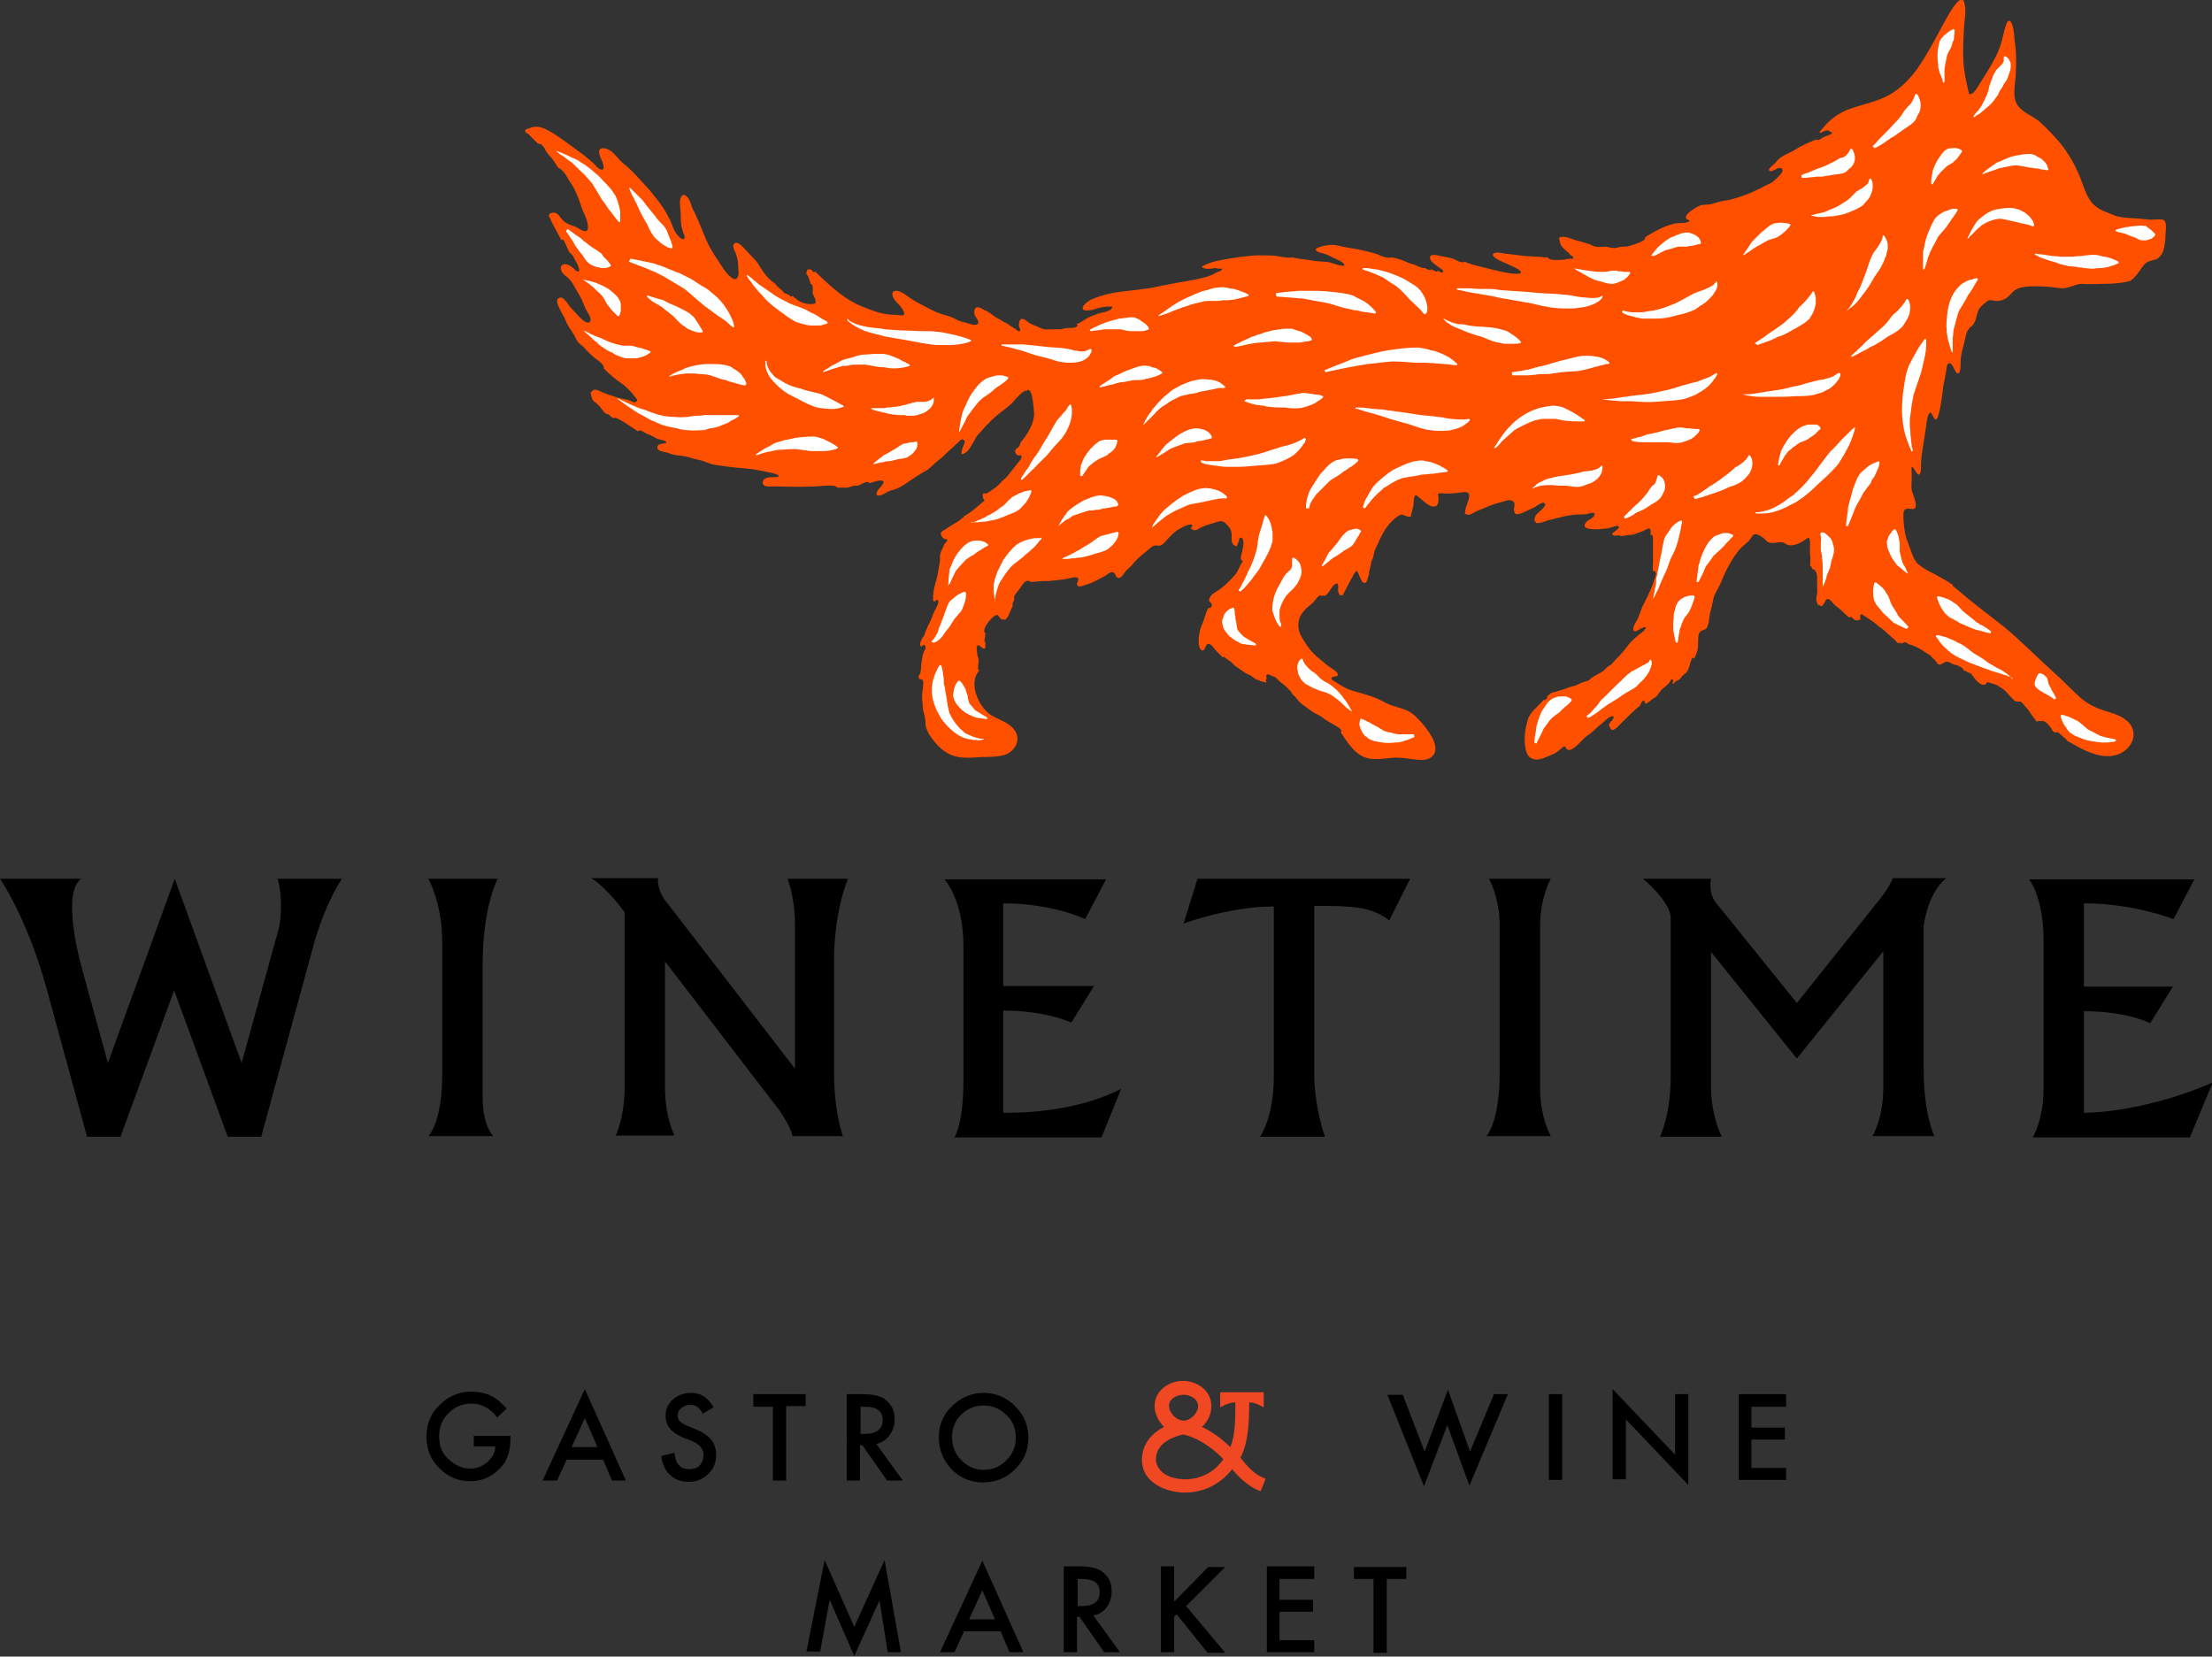 <svg height="262.6" width="350.6" xml:space="preserve" viewBox="0 0 350.6 262.6" y="0px" x="0px" xmlns:xlink="http://www.w3.org/1999/xlink" xmlns="http://www.w3.org/2000/svg" id="Layer_1" version="1.1">
<rect x="0" y="0" width="350.6" height="262.6" fill="#333333" stroke="none"/>
<g>
	<path d="M343.3,36.2c0-0.4,0-0.7-0.1-1c-0.2-0.6-1.1-0.4-1.6-0.4c-1.1,0.1-2.4-0.2-3.5-0.2c-1-0.1-2.2-0.1-3.1-0.5   c-1.1-0.5-1.8-0.6-2.7-1.3c-1.2-0.8-1.7-2.3-2.2-3.6c-0.3-0.7-0.5-1.5-0.9-2.2c-0.7-1.6-1.8-3.3-2.9-4.6c-1-1.1-1.7-1.9-2.8-2.9   c-1.1-1.1-2.8-1.5-3.7-2.8c-0.9-1.3-0.4-3.3-0.3-4.8c0.1-1.9,0.1-3.7-0.2-5.6c0-0.4-0.2-3.1-0.9-3c-0.3,0-0.5,0.9-0.6,1.1   c-0.2,0.8-0.4,1.6-0.6,2.4c-0.5,1.7-1.4,3.2-2.3,4.7c-0.5,0.8-1,1.6-1.5,2.4c-0.2,0.3-0.6,0.9-1,1c-0.1,0-0.2,0-0.3,0   c-0.4-1.7-0.8-3.4-0.9-5.1c-0.1-1.9,0-3.7,0.1-5.6c0.1-1.2,0.4-2.7,0-3.9c-0.3-0.9-0.9-0.1-1.3,0.3c-0.9,1.1-1.5,2.4-2.2,3.6   c-0.8,1.5-1.6,3-2.5,4.5c-1.8,3.1-4,5.8-7.5,7.1c-1.6,0.6-3.4,1-5,1.6c-1.4,0.6-2.7,1.5-3.7,2.7c-0.3,0.3-1.4,1.5,0,0.7   c0.2-0.1,0.9-0.3,0.9,0.1c0.4-0.1,0.5,0.3,0.1,0.4c-0.4,0.2-0.8,0.3-1.2,0.5c-0.1,0.1-0.8,0.6-1,0.3c-1.3,0.5-2.4,1-3.5,1.7   c-1,0.6-2.2,0.9-2.9,1.9c-0.2,0.3-1.3,1-1.1,1.3c0.2,0.4,1.1-0.2,1.3-0.3c0.6-0.2,1.1,0.1,0.7,0.7c-0.4,0.5-0.9,1-1.4,1.4   c-0.5,0.4-1.1,0.5-1.7,0.9c-0.6,0.3-1.2,0.6-1.9,0.9c-1.3,0.5-2.6,1-4,1.2c-0.7,0.1-1.3,0.3-2,0.5c-0.6,0.2-1.1,0.1-1.7,0.2   c-0.5,0.1-3,1.5-2.4,2.2c0.1,0.1,0.5,0.2,0.5,0.3c0,0.2-0.5,0.2-0.6,0.3c-0.7,0.1-1.4,0-2,0.2c-1.3,0.3-2.6,1-3.8,1.7   c-0.2,0.1-0.5,0.3-0.7,0.5c0.4,0.4-1.8,1.1-2.2,1.2c-0.5,0.2-0.9,0.2-1.4,0.2c-0.5,0-0.9,0.3-1.4,0.2c-0.5,0-0.8-0.2-1.3-0.2   c-0.5,0-1,0.1-1.5,0c-0.5-0.1-0.8-0.4-1.3-0.5c-0.5-0.1-0.9-0.3-1.4-0.4c-1-0.2-2.2-1-3.1-0.5c0.1,0.5,0.1,0.8,0.4,1.3   c0.2,0.3,0.6,0.6,0.9,0.9c0.2,0.1,0.3,0.3,0.5,0.5c0.1,0.1,0.3,0.2,0.4,0.3c0.2,0.3-0.2,0.5-0.3,0.2c0,0,0,0.1,0,0.1   c-0.5,0-1,0.2-1.6,0.2c-0.5,0-1.4,0.1-1.9-0.2c-0.1,0-0.2-0.2-0.2-0.2c-0.1-0.1-0.3,0-0.5,0c-0.3,0-0.6-0.1-1-0.1   c-0.6,0-1.3-0.1-1.9-0.1c-1.1-0.1-2.3-0.3-3.4-0.4c-0.4-0.1-1.4-0.3-1.8,0c-0.6,0.6,2.2,1.6,2.6,1.8c0.5,0.3,1.2,0.5,1.6,0.9   c0.5,0.4-0.2,0.5-0.5,0.5c-1.3,0-2.7-0.4-4-0.7c-1.4-0.4-2.9-0.6-4.2-1.2c-0.6,0.3-1.4-0.3-1.9-0.5c-0.7-0.2-1.5-0.3-2.3-0.5   c-0.5-0.1-1.6-0.3-1.3,0.6c0.2,0.5,1,1,1.4,1.3c0.1,0.1,0.8,0.4,0.6,0.7c-0.1,0.3-0.6-0.1-0.8-0.2c-0.1,0.3-0.4,0.1-0.6,0   c-0.1,0-0.3-0.2-0.4-0.2c-0.1,0-0.2,0.1-0.3,0.1c-0.3,0-0.5-0.2-0.7-0.3c-0.2,0-0.4,0-0.6-0.1c-0.5-0.1-0.9-0.4-1.3-0.5   c-0.5-0.1-1.1-0.4-1.6-0.6c-0.5-0.2-1.2-0.4-1.8-0.5c-0.8,0.2-1.6-0.2-2.3-0.5c-0.9-0.3-1.8-0.5-2.7-0.7c-0.9-0.2-1.9-0.3-2.8-0.5   c-0.8-0.2-1.6-0.4-2.5-0.2c-0.3,0-2.3,0.4-1.6,0.9c0.4,0.3,1,0.3,1.4,0.5c0.4,0.1,0.7,0.3,1.1,0.5c0.4,0.2,0.7,0.3,1.1,0.5   c0.2,0.1,0.8,0.5,0.8,0.7c-0.1,0.4-2-0.3-2.3-0.4c-0.9-0.2-1.9-0.1-2.8-0.3c-1-0.2-2.1-0.2-3.1-0.5c-1.2,0.2-2.3-0.3-3.4-0.3   c-1.2,0-2.5-0.1-3.7,0.1c-1.2,0.1-2.4,0.3-3.6,0.5c-1.1,0.2-2.2,0.4-3.2,0.9c-0.4,0.2-0.8,0.3-0.2,0.5c0.5,0.2,1.2,0.1,1.7,0   c0.6,0,0.3,0.1,0.9,0.1c0.2,0,0.5-0.1,0.3,0.1c-0.3,0.4-0.5,0.3-0.9,0.5c-0.7,0.4-1.2,0.6-2,0.8c-1.9,0.5-3.8,0.7-5.7,1.1   c-0.3,0.1-0.7,0.1-1,0.2c-0.9,0.2-1.9,0.4-2.8,0.5c-1.4,0.2-2.7,0.3-4.1,0.5c-1.3,0.2-2.6,0.5-3.8,1c-0.6,0.2-1.2,0.6-1.6,1.1   c-0.3,0.4-0.3,0.7,0.2,0.8c0.7,0.1,1.5-0.2,2.2-0.4c0.7-0.2,1.4-0.2,2.1-0.2c-0.1,0.9-1.9,0.9-2.5,1.2c-0.5,0.2-1.1,0.4-1.6,0.7   c-0.5,0.3-1,0.7-1.6,0.9c0.4,0.1,0.1,0.4-0.2,0.5c-0.4,0.1-0.9,0.1-1.3,0.1c-0.4,0-0.7,0.2-1.1,0.2c-0.5,0-0.9,0-1.4,0   c-0.4,0-0.9,0.1-1.4-0.1c-0.4-0.1-0.8-0.4-1.2-0.5c-0.4-0.2-0.8-0.3-1.1-0.6c-0.3-0.2-0.7-0.6-1.1-0.4c-0.3,0.2-0.3,0.8-0.3,1.1   c0,0.2,0.3,0.5,0.2,0.7c-0.2,0.3-0.7-0.2-0.8-0.3c-0.3-0.2-0.6-0.3-0.8-0.5c-0.2-0.1-0.4-0.3-0.6-0.4c-0.2-0.1-0.4-0.1-0.6-0.3   c-0.4-0.3-0.8-0.4-1.2-0.7c-0.4-0.3-0.8-0.6-1.3-0.9c-0.5-0.1-0.9-0.6-1.4-0.6c-0.7,0-0.6,0.9-0.5,1.3c0.2,0.3,0.9,1.1,0.4,1.4   c-0.5,0.3-1.5-0.2-2-0.3c-0.7-0.1-1.2-0.4-1.8-0.7c-0.6-0.3-1.2-0.4-1.8-0.6c-1.3-0.4-2.4-1.1-3.6-1.7c-0.6-0.3-1.2-0.7-1.8-1.1   c-0.5-0.4-1.1-0.8-1.7-0.9c-0.8-0.1-0.9,0.5-0.6,1.1c0.3,0.6,0.9,1,1.3,1.6c0.2,0.3,0.8,1.1,0.1,1.2c-0.4,0-0.8-0.1-1.1-0.1   c-0.4,0-0.8,0-1.2-0.1c-1.4-0.1-2.7-0.7-4-1.2c-2.6-1-4.7-2.9-6.7-4.8c-0.3-0.3-0.6-0.5-0.8-0.8c-0.1,0.3-0.3,0.1-0.4,0   c-0.1-0.1-0.2-0.3-0.3-0.3c-0.1,0-0.3,0-0.5,0c0,0.1-0.2,0.5-0.2,0.6c0,0.1,0.2,0.4,0.3,0.5c0.1,0.4,0.3,0.8,0.4,1.2   c0.5,0.1,0.3,1.1,0.3,1.5c0.1,0.3,0.7,1.2,0.4,1.6c-0.1,0.1-0.8,0.1-0.9,0.1c-0.4,0-1.1-0.2-1.5-0.4c-0.4-0.2-0.8-0.6-1.2-0.9   c-0.2,0.2-0.3,0.1-0.5-0.1c-0.2-0.2-0.4-0.2-0.7-0.3c-0.3-0.2-0.4-0.5-0.6-0.6c-0.4-0.3-0.7-0.6-1-1c-1.1-0.7-1.7-1.6-2.4-2.7   c-0.3-0.6-0.8-1.1-1.2-1.5c-0.5-0.5-0.9-1-1.4-1.5c-0.3-0.3-1-1-1.4-0.6c-0.4,0.3,0,1.1,0.2,1.5c0.2,0.6,0.4,1.2,0.4,1.9   c0,0.5,0.2,1.5-0.1,2c-0.6,1-2.2-1.3-2.5-1.8c-0.7-1.1-1.5-2.2-2.1-3.4c-0.6-1.3-1.1-2.6-1.7-4c-0.3-0.7-0.6-1.3-0.9-1.9   c-0.2-0.6-0.4-1.4-0.9-1.8c-0.5-0.5-0.9,0-1,0.6c-0.1,0.8,0.1,1.6,0.1,2.3c0,0.6,0,1.2,0.1,1.8c0.1,0.4,0.2,0.7,0.3,1.1   c0.1,0.2,0.3,0.6,0.2,0.8c-0.1,0.5-0.7,0-0.9-0.2c-0.5-0.5-0.8-1.1-1-1.7c-0.5-1.3-1.2-2.5-2-3.6c-0.8-1-1.5-2-2.4-2.9   c-0.9-1-1.8-2-2.8-2.9c-0.5-0.4-1-0.8-1.4-1.3c-0.5-0.5-0.9-1.1-1.6-1.4c-0.4-0.2-1.2-0.4-1.4,0.1c-0.2,0.5,0.3,1.4,0.5,1.9   c0.1,0.3,0.4,1.2-0.1,1.2c-0.5,0-1-0.7-1.3-1c-0.9-0.8-1.9-1.6-2.9-2.3c-1-0.7-2-1.5-3.1-2.2c-1-0.6-2.1-1.4-3.3-1.3   c-0.3,0-0.6,0.1-0.8,0.2c-0.2,0.1-0.6,0.1-0.7,0.3c-0.2,0.3,0.2,0.5,0.4,0.6c0.2,0.2,0.4,0.4,0.6,0.6c0.2,0.2,0.4,0.4,0.6,0.6   c0.1,0.1,0.2,0.2,0.3,0.3c0.1,0.1,0.1,0,0.2,0.1c0.2,0,0.4,0,0.5,0.2c0.2,0.2,0.4,0.4,0.5,0.7c0.3,0.5,0.6,0.9,1,1.3   c0.4,0.5,0.7,1,1.1,1.6c1,0.4,1.5,1.8,2.1,2.6c0.7,1.1,1.1,2.2,1.5,3.4c0.3,1.1,1.1,2.2,1.1,3.4c0,1.4-1.5,0.1-2.1-0.1   c-0.6-0.2-1.2-0.4-1.7-0.8c-0.5-0.4-0.9-1.4-1.6-1.4c-0.3,0-0.7,0.1-0.8,0.4c0,0.2,0.1,0.4,0.2,0.5c0.1,0.2,0.2,0.5,0.3,0.7   c0.5,0.9,1,1.9,1.5,2.8c0.3-0.4,0.5,0.3,0.6,0.5c0.2,0.4,0.4,0.9,0.6,1.3c0.1,0.2,0.2,0.2,0.4,0.4c0.2,0.2,0.3,0.4,0.4,0.6   c0.1,0.2,0.2,0.4,0.3,0.6c0.1,0.1,0.1,0.2,0.2,0.3c0.1,0.3,0.2,0.5,0.3,0.8c0,0.1,0,0.1,0,0.2c-0.1,0.2,0,0.3-0.3,0.2   c-0.2,0-0.3-0.2-0.4-0.3c-0.3-0.2-0.5-0.5-0.8-0.6c-0.5-0.3-1.4-0.4-1.4,0.4c0,0.7,0.7,1.2,1.2,1.6c0.5,0.5,0.8,1,1.1,1.6   c0.4,0.7,0.8,1.3,1.1,2c0.3,0.7,0.5,1.3,0.9,1.9c0.2,0.3,0.7,1.2,0.2,1.5c-0.5,0.2-1.2-0.5-1.5-0.8c-0.5-0.5-1-1.1-1.5-1.6   c-0.4-0.5-1.2-2-1.9-1.4c-0.4,0.3-0.1,1,0.1,1.4c0.3,0.8,0.8,1.4,1.1,2.2c0.3,0.8,0.9,1.5,1.3,2.2c0.2,0.4,0.4,0.8,0.6,1.1   c0.2,0.3,0.6,0.5,0.9,0.8c0.6,0.7,1.3,1.4,2.1,2c0.3,0.2,0.6,0.4,0.8,0.7c0.1,0.1,0.2,0.2,0.3,0.4c0,0,0,0.3,0,0.3   c0.9,0.9,1.7,1.6,2.7,2.3c0.5,0.3,0.9,0.7,1.3,1.1c0.4,0.4,0.8,0.9,1.1,1.3c0.2,0.2,0.3,0.4,0,0.6c-0.2,0.1-0.4,0.1-0.5,0   c0,0,0,0,0,0c-0.5-0.3-1.2-0.4-1.7-0.5c-0.6-0.1-1.1-0.3-1.7-0.5c-0.6-0.2-1.2-0.4-1.8-0.7c-0.3-0.1-0.6-0.3-0.9-0.2   c-0.3,0-0.4,0.4-0.6,0.4c0.1,0.4,0.2,1.1,0.5,1.4c0.1,0.1,0.4,0.2,0.5,0.4c0.2,0.2,0.4,0.3,0.5,0.5c0.3,0.3,0.6,0.9,1,1.1   c0.1,0,0.2,0,0.2,0c0.1,0,0.2,0.2,0.3,0.2c0.2,0.2,0.4,0.4,0.6,0.5c0.3-0.6,3.5,1.9,4,2.1c0.1-0.5,1,0.2,1.2,0.3   c0.5,0.2,1,0.4,1.5,0.7c0.5,0.3,1,0.3,1.5,0.5c0.1,0.1,0.3,0.2,0.2,0.3c-0.1,0.2-0.4,0-0.5,0c0.1,0,0.1,0.1,0.2,0.1   c-0.4,0-1.2,0.1-1.1,0.7c0.1,0.6,1.2,0.6,1.7,0.8c0.6,0.2,1.2,0.4,1.8,0.4c0.7,0.1,1.3,0.2,1.9,0.4c0.6,0.2,1.3,0.3,1.9,0.5   c0.6,0.2,1.2,0.5,1.9,0.6c1.4,0.2,2.8,0.4,4.2,0.5c1.3,0.1,2.6,0.3,3.9,0.6c0.5,0.1,1.1,0.2,1.6,0.4c0.3,0.1,0.5,0.3,0.1,0.4   c-0.6,0.1-1.6-0.1-2.1,0.4c-0.3,0.3-0.3,0.8,0.1,1c0.5,0.2,1.3,0.1,1.9,0.1c2.6,0.1,5.1,0.1,7.7-0.1c0.4,0,0.8-0.1,1.2,0   c0.1,0,0.3,0,0.5,0.1c0,0,0.2,0.2,0.2,0.2c0.5,0,1,0,1.5,0c0.4,0,0.8-0.3,1.3-0.3c0.2,0,0.5,0,0.7-0.1c0.2-0.1,0.4-0.2,0.6-0.3   c0.2-0.1,0.9-0.4,1,0c0.4-0.1,1.9-0.7,2.2-0.3c0.3,0.3-0.8,1.2-0.9,1.5c-0.3,0.6-0.2,0.9,0.5,0.7c0.4-0.1,0.8-0.4,1.2-0.6   c0.4-0.2,0.8-0.2,1.2-0.4c0.9-0.3,1.6-0.9,2.4-1.4c0.8-0.5,1.6-1.1,2.4-1.5c0.7-0.4,1.2-1.1,1.9-1.6c0.7-0.5,1.3-1.2,2-1.8   c0.4-0.3,0.7-0.7,1.1-1c0.2-0.2,0.6-0.7,0.9-0.5c0.4,0.2,0.1,0.7,0,1c-0.2,0.4-0.3,0.8-0.3,1.3c1-0.1,1.5-1.3,2-2.1   c0.2-0.4,0.4-0.8,0.7-1.1c0.3-0.3,0.6-0.6,0.9-1c0.7-0.7,1.4-1.5,2.2-2.1c0.7-0.6,1.5-1.1,2.2-1.8c0.3-0.3,1.9-2.3,2.3-1.9   c0.5-0.7,0.9,0.7,0.9,1c0.2,0.8,0.2,1.6,0.3,2.4c0.1,1.3-0.7,2.8-1.4,3.8c-0.2,0.3-0.5,0.6-0.7,0.9c-0.1,0.3-0.2,0.6-0.4,0.8   c-0.2,0.2-0.5,0.3-0.5,0.6c0,0.3,0.2,0.6,0.5,0.7c0.2,0,0.4-0.1,0.5,0.1c0.1,0.3-0.3,0.8-0.5,1c-0.5,0.6-1,1.3-1.5,1.9   c-0.3,0.4-0.6,0.7-1,1c-0.3,0.3-0.5,0.6-0.9,0.9c-0.3,0.3-0.7,0.5-1.1,0.8c-0.3,0.2-0.5,0.4-0.9,0.3c-0.4-0.1-0.2,0.8-0.1,0.9   c0.1,0.1,0.2,0.2,0.1,0.3c-0.4,0.3-0.7,0.6-1.1,0.9c0,0,0,0.1-0.1,0.1c-0.6,0.5-1.3,1.1-2,1.4c0,0.1,0,0.1-0.1,0.2   c-0.5,0.4-1,0.8-1.6,1.1c-0.5,0.3-0.9,0.6-1.4,0.9c-0.4,0.2-0.7,0.4-0.5,0.9c0.2,0.4,0.5,0.6,0.9,0.6c0.1,0.3,0,0.3-0.2,0.5   c-0.2,0.2-0.3,0.4-0.4,0.7c-0.3,0.6-0.6,1.2-0.5,1.8c0,0.7-0.2,1.4-0.3,2.1c-0.1,0.7-0.3,1.4-0.5,2.1c-0.2,0.7-0.3,1.4-0.3,2.1   c0,0.3-0.1,0.6,0.3,0.5c0.2-0.1,0.2-0.3,0.4-0.2c0.4,0.2-0.2,1.3-0.4,1.6c-0.3,0.6-0.5,1.3-0.8,1.9c-0.2,0.4-0.4,0.7-0.5,1.1   c-0.2,0.3-0.3,0.7-0.4,1c-0.2,0.3-1.1,1.6-0.4,1.8c0.3-0.5,0.6-0.3,0.6,0.2c0,0.3-0.2,0.4-0.3,0.7c-0.1,0.3-0.2,0.5-0.2,0.8   c-0.1,0.5-0.2,1-0.2,1.6c0,0.3-0.1,0.6-0.1,0.9c-0.1,0.2-0.3,0.4-0.3,0.6c0,0.6,0.6,0.2,0.7,0.6c0.1,0.2,0,0.6,0,0.9   c0,0.3,0,0.5-0.1,0.8c0,0.6-0.1,1,0,1.6c0.1,0.5,0,1.1,0.2,1.7c0.2,0.6,0.3,1.3,0.3,1.9c0,0.5,0.3,1,0.5,1.5   c1.1,1.7,2.5,3.3,4.7,3.7c1.2,0.2,2.4,0.1,3.6,0c1.2,0,2.4,0,3.6-0.3c1.8-0.5,2.9-2.5,1.6-4.1c-1.2-1.5-3.3-1.6-4.5-3   c-1.3-1.4-2.4-4.1-1.3-5.9c0.1-0.1,0.2-0.3,0.3-0.4c-0.4-0.3,0-1.3-0.1-1.8c0-0.3-0.2-0.5-0.2-0.8c0-0.3-0.1-0.6-0.1-0.9   c0-0.2,0-0.5,0.3-0.5c0.2,0,0.4,0.3,0.6,0.4c0.7,0.5,0.4-0.6,0.5-0.9c-0.3-0.1-0.1-0.5-0.1-0.7c0.1-0.2,0-0.5,0.1-0.7   c-0.8-0.5,1-2.7,1.7-2.9c0.3-0.1,0.3,0.1,0.5,0.3c0.1,0.2,0.3,0.4,0.5,0.4c0.7,0.2,0.9-0.6,1.2-1.2c0.1-0.2,0.1-0.4,0.2-0.5   c0.1-0.2,0.2-0.3,0.2-0.5c0-0.2,0-0.3,0-0.4c0.1-0.2,0.2-0.4,0.3-0.6c-0.3-0.5,0.4-1.1,0.7-1.5c0.3-0.4,0.7-1.2,1.2-1.4   c0.2-0.1,0.4,0,0.6,0.1c0.3,0.1,0.6,0,0.9,0c0.7-0.1,1.3-0.1,2-0.1c1.1-0.1,2.2-0.2,3.2-0.4c0.3-0.1,1.1-0.3,1.4-0.1   c0.3,0.2-0.1,0.7-0.1,1c0.1,0.6,0.8,0.3,1.1,0.2c0.5-0.2,1.1-0.3,1.6-0.6c0.5-0.2,1.1-0.6,1.6-0.8c0.3-0.2,1-0.8,1.4-0.7   c0.4,0.1,0.4,0.8,0.8,0.9c0.5,0.1,0.9-0.6,1.1-0.9c0.3-0.4,0.7-0.7,1-1c0.7-0.9,1.5-1.6,2.4-2.3c0.4-0.3,0.8-0.8,1.3-0.9   c0.4-0.1,0.8,0.1,1.1-0.1c0.5-0.3,0.8-0.8,1.2-1.2c0.4-0.4,0.8-0.8,1.2-1.1c0.3-0.2,2.3-1.4,2.5-0.8c0,0.1-0.2,0.4-0.3,0.4   c0.6,0.7,1.1,0.2,1.7-0.1c0.6-0.3,1.3-0.5,2-0.7c0.6-0.2,1.3-0.5,1.8,0c0.5,0.5,0.9,0.9,1,1.6c0.1,0.8-0.3,1.8,0.8,2.1   c0.1-0.2,0.2-0.4,0.3-0.7c0.1-0.2,0.1-0.5,0.2-0.6c0.2-0.2,0.4,0,0.5,0.2c0.2,0.6,0,1.3-0.1,1.9c-0.1,0.3-0.3,1-0.2,1.3   c0.1,0.2,0.4,0.1,0.2,0.4c-0.1,0.2-0.3,0.4-0.4,0.7c-0.2,0.5-0.5,1.1-0.9,1.5c-0.8,0.9-1.7,1.8-2.7,2.4c-0.7,0.4-1.1,0.7-1.3,1.5   c0.1,0.1,0.1,0.1,0.1,0.2c0.2,0,0.4,0.4,0.4,0.5c0,0.2-0.3,0.7-0.5,0.4c-0.5,0.7-0.6,1.5-0.9,2.3c-0.4,0.8-0.6,1.6-0.7,2.5   c0,0.5-0.1,1.7,0.5,2c0.6,0.2,0.5-1.3,1.2-1c0.4,0.1,0.7,0.7,1,1c0.4,0.4,0.7,0.7,1.1,1.1c0.2-0.2,0.4,0.1,0.6,0.2   c0.2,0.2,0.4,0.3,0.7,0.5c0.2,0.2,0.4,0.4,0.6,0.6c0.2,0.2,0.5,0.3,0.7,0.5c0.5,0.3,0.9,0.7,1.4,0.9c0.2,0.1,0.4,0.1,0.6,0.3   c0.2,0.2,0.4,0.3,0.7,0.5c0.1,0,0.1,0.1,0.2,0.1c0.1,0,0.1-0.1,0.2,0c0.2,0.1,0.2,0.2,0.4,0.2c0.3,0.1,0.5,0.1,0.8,0.2   c0.1-0.2-0.3-0.5,0.1-0.6c-0.2-0.5-0.1-0.9,0.5-0.6c0.2,0.1,0.4,0.2,0.7,0.3c0.3,0.1,0.4,0.3,0.6,0.5c0.4,0.4,0.9,0.7,1.3,1.1   c0.2,0.2,0.4,0.4,0.6,0.6c0.2,0.2,0.3,0.5,0.4,0.6c0.2,0.2,0.4,0.3,0.5,0.5c0.2,0.2,0.4,0.5,0.6,0.7c0.4,0.4,0.8,0.6,1.3,1   c0.4,0.3,0.9,0.7,1.4,0.9c0.5,0.2,1,0.6,1.4,0.9c0.5,0.3,1,0.6,1.5,0.9c0.3,0.2,1.3,0.6,0.9,1.1c1,1.4,2,3.2,3.7,3.9   c1.7,0.7,3.5,0.1,5.2,0.1c1,0,2,0.2,2.9,0.3c0.9,0.1,2,0.2,2.7-0.5c1.4-1.3-0.4-3.8-1.3-4.9c-0.6-0.7-1.2-1.4-2-2   c-1.2-0.8-2.8-0.9-4.1-1.6c-0.9-0.5-1.8-0.9-2.8-1.2c-0.9-0.3-1.8-0.5-2.7-0.8c-0.9-0.3-1.8-0.9-2.6-1.4c-0.2-0.1-0.6-0.3-0.4-0.6   c0.2-0.2,0.7-0.1,0.9-0.3c0.4-0.5-1.4-1.4-1.7-1.7c-0.7-0.6-1.5-1.2-2.1-1.8c-0.7-0.7-1.2-1.5-1.7-2.3c-0.6-0.9-0.9-2-0.6-3.1   c0.3-1,1.1-1.8,1.9-2.4c0.4-0.3,0.7-0.8,1.1-1.2c0.2-0.2,0.2-0.2,0.5-0.2c0,0,0.1,0.1,0.1,0.1c0.1,0,0.1-0.1,0.1-0.1   c0.1,0,0.2-0.1,0.3,0.1c0.8-0.4,1-1.4,1.7-1.9c0.4-0.3,0.5,0,0.5,0.4c0,0.5-0.1,0.9,0.3,1.4c0.1-0.1,0.3-0.1,0.4,0   c0.6-1.2,1.2-2.3,1.8-3.4c0.3-0.5,0.5-0.7,0.7-0.1c0.1,0.3,0.2,0.5,0.3,0.7c0.1,0.2,0.2,0.5,0.4,0.7c0.8,0.5,0.7-0.9,1-1.2   c-0.1-0.4,0.1-0.8,0.2-1.2c0.1-0.4,0.1-0.8,0.3-1.2c0.2-0.4,0.2-0.7,0.3-1.1c0.1-0.4,0.3-0.8,0.5-1.2c0.7-1.6,1.4-3.1,2.9-4.3   c0.3-0.2,0.7-0.6,1.1-0.5c0.5,0.1,0.7,0.4,1.3,0.3c0.1-0.6,0.3-1.1,0.4-1.7c0.1-0.3,0-1.6,0.4-1.7c0.2,0,0.5,0.4,0.7,0.5   c0.2,0.2,0.5,0.4,0.7,0.6c0.4,0.3,0.9,0.7,1.4,0.7c0.7,0.1,0.8-0.7,0.8-1.2c0-0.5-0.3-1,0.4-0.9c0.6,0,1.2,0.1,1.8,0   c0.7,0,1.4-0.2,2-0.2c0.9,0,0.7,0.8,0.5,1.4c-0.2,0.7-0.5,1.2-0.5,2c0.6,0.5,1.1,0,1.7-0.3c0.6-0.3,1.3-0.5,1.9-0.8   c0.7-0.3,1.4-0.5,2.1-0.7c0.5-0.1,1.3-0.5,1.8-0.2c0.7,0.3,0.1,1.2,0.3,1.7c0.1,0.3,0.2,0.5,0.6,0.4c0.7-0.1,1.5-0.6,2.2-0.9   c0.3-0.1,0.6-0.3,0.9-0.5c0.2-0.1,0.7-0.5,1-0.4c0.7,0.3-0.6,1.3-0.8,1.5c-0.5,0.4-0.7,0.8-0.7,1.4c0.1,0,0.3,0.1,0.2,0.3   c0.7,0.1,1.3-0.2,1.9-0.4c0.7-0.2,1.3-0.3,2-0.5c0.7-0.2,1.5-0.3,2.2-0.4c0.7-0.1,1.3,0,2-0.1c0.3-0.1,1.5-0.5,1.2,0.2   c-0.3,0.6-1.1,0.7-1.4,1.2c-0.9,1.3,2.4,1,3,0.9c0.4,0,0.7-0.1,1.1-0.2c0.3-0.1,0.8-0.3,1.1-0.2c0.5,0.2-0.8,1-1,1.2   c0.2,0.5,0.8,0.2,1.2,0.3c0.5,0.2,1-0.1,1.5-0.1c0.3,0,0.5,0,0.8-0.1c0.3-0.1,0.5-0.2,0.8-0.3c0.5-0.1,0.9-0.4,1.4-0.6   c0.6-0.2,0.4,0.7,0.4,1.1c0.4-0.4,0.4,0.4,0.4,0.6c0,0.6,0,1.2,0,1.7c0,0.6,0,1.1,0,1.7c0,0.5-0.1,1.1,0,1.7c0.2-0.2,0.5,0,0.4,0.3   c0,0,0.1,0,0.1,0c-0.4,1.6-1.1,3.2-1.9,4.7c-0.4,0.7-0.6,1.5-0.9,2.2c-0.2,0.6-1,1.5-0.8,2.1c0.2,0.4,0.7,0,0.9-0.1   c0.3-0.2,0.7-0.4,1.1-0.4c-0.2,0.6-0.6,0.8-1.1,1.2c-0.5,0.4-1.1,0.9-1.6,1.5c-0.4,0.5-0.8,1.1-1.3,1.6c-0.4,0.5-0.9,0.9-1.3,1.4   c-0.2,0.3-0.5,0.4-0.8,0.6c-0.2,0.2-0.4,0.4-0.6,0.6c-0.5,0.4-1.1,0.6-1.7,1c-0.2,0.1-0.4,0.3-0.6,0.5c-0.3,0.2-0.6,0.2-0.9,0.3   c-0.6,0.2-1.1,0.6-1.8,0.7c-0.7,0.2-1.4,0.5-2.1,0.7c-0.3,0.1-0.7,0.2-1.1,0.3c-0.3,0.1-0.5,0.4-0.8,0.6c0.2,0.3-0.3,0.6-0.6,0.6   c-0.9,1.1-2.2,1.9-2.5,3.3c-0.4,1.4-0.6,2.9-0.3,4.4c0.2,0.9,0.5,1.5,1.5,1.7c0.9,0.1,1.7-0.4,2.5-0.7c0.6-0.2,1-0.5,1.5-0.9   c0.2-0.2,0.8-0.8,0.9-0.2c0.7,1.2,2.7-1.6,3.4-2c0.7-0.4,1.3-1.1,1.9-1.6c0.6-0.4,1.1-1.1,1.8-1.4c0.3-0.1,0.6-0.1,0.4,0.3   c-0.2,0.4-0.6,0.6-0.7,1.1c0.3,0.3,0.2,0.8,0.7,0.7c0.5-0.2,0.8-0.6,1.2-1c0.8-0.8,1.6-1.6,2.5-2.4c0.2-0.2,0.5-0.3,0.6-0.6   c0.1-0.2,0.2-0.5,0.4-0.6c0.5-0.2,0.1,0.6,0.6,0.4c0.2-0.1,0.5-0.4,0.7-0.5c0.2-0.2,0.4-0.3,0.7-0.5c0.4-0.3,0.6-0.8,1-1.2   c0.4-0.4,0.9-0.7,1.2-1.1c0.1-0.1,0.2-0.6,0.5-0.5c0.2,0.1,0,0.5,0,0.7c0.3,0,0.3-0.3,0.5-0.4c0.2-0.1,0.4-0.2,0.6-0.3   c0.2-0.2,0.3-0.4,0.5-0.6c0.2-0.2,0.4-0.3,0.6-0.5c0.3-0.4,0.5-1,0.6-1.5c0.1-0.2,0.3-1.2,0.6-0.7c0.3-0.5,0.5-1,0.6-1.6   c0.1-0.7,0-1.3,0.1-2c0.1-0.5,0.2-0.7,0.7-0.9c0.4-0.1,0.7-0.3,0.8-0.8c0.2-0.6,0.2-1.2,0.3-1.7c0.1-0.6,0.3-1.1,0.4-1.7   c0.1-0.5,0.2-1,0.4-1.5c0.3-0.5,0.5-1,0.8-1.5c0.5-1.1,0.9-2.2,1.5-3.2c0.5-0.9,1.2-2,1.9-2.7c0.4-0.4,0.9-0.7,1.3-1.2   c0.2-0.2,0.4-0.8,0.8-0.9c0.4-0.1,1,0.3,1.3,0.5c0.3,0.2,0.6,0.7,1,0.8c0.9,0.3,1.8-0.4,2.6,0.2c0.9,0.6,2.1,0,2.9-0.5   c0.2-0.1,0.8-0.7,0.9-0.3c0.2,0.8,0,1.7,0.1,2.5c0.1,0.6,0,1.2,0,1.8c0.3,0.1,0.2,0.3,0.4,0.5c0.1,0.1,0.2,0.1,0.3,0.1   c0.1,0.1,0.1,0.2,0.2,0.3c0.3,0.5,0.2,1.2,0.2,1.8c0,0.6,0.1,1.3,0,1.8c-0.1,0.3-0.1,0.6-0.1,0.9c0,0.2,0,0.3,0.1,0.4   c0,0.1,0.1,0.2,0.1,0.4c0.2-0.1,0.4,0,0.4,0.2c0.1-0.1,0.2-0.1,0.3,0c0.1-0.2,0.3-0.4,0.4-0.6c0.1-0.2,0.2-0.5,0.4-0.5   c0.4-0.2,0.9,0.6,1.1,0.8c0.4,0.4,0.8,0.6,1.2,1c0.4,0.4,0.8,0.8,1.2,1.1c0.2-0.4,0.7,0.3,0.9,0.4c0.3,0.1,0.6,0,0.9-0.1   c-0.1-0.4-0.2-1.1,0.4-0.7c0.5,0.3,1,0.7,1.5,1c0.5,0.3,0.9,0.8,1.4,1.1c0.5,0.3,0.9,0.8,1.4,1.2c0.2,0.2,0.4,0.4,0.7,0.6   c0.2,0.2,0.4,0.5,0.6,0.6c0.2-0.2,0.3,0,0.5,0c0.2,0,0.3-0.2,0.5-0.2c0.2,0,0.4,0.2,0.6,0.3c0.2,0.1,0.4,0.1,0.6,0.2   c0.8,0.3,1.5,0.7,2.2,1.2c0.2,0.1,0.3,0.2,0.5,0.3c0.2,0.1,0.3,0.3,0.5,0.5c0.1,0.1,0.3,0.2,0.4,0.4c0.2,0.1,0.3,0.4,0.4,0.5   c0.3,0.3,0.6,0.1,0.9-0.1c0.4-0.2,0.6-0.3,1-0.1c0.2,0.1,0.4,0.2,0.6,0.3c0.2,0.1,0.5,0.1,0.7,0.2c0.4,0.2,0.9,0.4,1,0.9   c0.2-0.2,0.4,0.1,0.6,0.2c0.2,0.1,0.4,0,0.5,0.2c0.3,0.3,0.5,0.7,0.8,1c0.5,0.6,1.3,1.2,1.8,0.3c0.5,0.2,1,0.3,1.5,0.5   c0.5,0.3,1,0.6,1.4,1c0.4,0.4,0.7,0.8,1.1,1.2c0.2,0.2,0.4,0.4,0.7,0.4c0.3,0.1,0.4-0.1,0.7,0.1c0.2,0.2,0.4,0.4,0.6,0.7   c0.2,0.2,0.4,0.4,0.6,0.7c0.3,0.5,0.7,1,1,1.4c0.1,0.1,0.2,0.3,0.2,0.3c0.1,0,0.2-0.1,0.3-0.1c0.1,0,0.3,0,0.4,0c0.1,0,0.2,0,0.4,0   c0.5,0.2,0.8,0.6,1.1,1c0.2,0.2,0.3,0.6,0.5,0.7c0.2,0.2,0.4,0,0.7,0.1c0.2,0.1,0.5,0.4,0.7,0.6c0.2,0.2,0.6,0.4,0.7,0.7   c2.6,1.5,6.4,3.8,9.3,1.5c1.2-1,1.7-2.6,0.8-4c-1-1.4-2.8-1.8-4.3-2.3c-1.6-0.5-3-1.3-4.2-2.5c-1.3-1.2-2.5-2.5-3.9-3.7   c-2.5-2.3-4.9-4.7-7.5-6.9c-2.5-2-5-3.8-7.4-5.9c-0.2-0.1-0.3-0.3-0.5-0.4c-0.1-0.1-0.2-0.2-0.3-0.2c0,0-0.1-0.1-0.1-0.1   c0,0,0.1-0.2,0.1-0.1c-0.9-0.7-1.8-1.1-2.8-1.7c-1-0.5-2.2-1.1-3-1.9c-0.7-0.9-1-2.2-1.4-3.2c-0.5-1.2-0.6-2.3-0.7-3.6   c0-0.5-0.1-1.3,0.2-1.6c0.3-0.3,0.9-0.1,1.3-0.1c1.1-0.1-0.1-2.4-0.2-3c-0.1-0.6,0-1.2,0-1.8c0-0.4,0-0.7,0-1.1   c0-0.2-0.1-0.6,0-0.7c0.3-0.4,0.9,1.7,1.3,1c0.3-0.4,0.1-1.3,0.2-1.8c0-0.6,0.1-1.3,0.2-1.9c0.2-1.3,0.4-2.6,0.6-3.9   c0-0.2,0.3-2.6,0.8-2c0.3,0.3,0.6,1.6,1,0.7c0.4-1,0.5-2.2,0.7-3.3c0.1-0.9,0.2-1.8,0.4-2.6c0.1-0.6,0.2-1.1,0.3-1.7   c0-0.2,0.1-1,0.4-1c0.6-0.2,0.9,1.5,1.4,1.6c0.6,0.1,0.4-2.1,0.5-2.5c0.1-0.9,0.4-1.8,0.6-2.7c0.2-0.9,0.3-1.7,1.1-2.3   c0.7-0.6,0.7-1.5,1-2.3c0.3-0.8,0.8-1.1,1.4-1.6c0.6-0.5,1,0,1.8-0.1c1-0.1,1.5-0.5,2.2-1.3c1.1-1.2,3.1-1,4.6-1   c1.1,0,2.2,0.2,3.2,0.3c1.1,0.1,2.2-0.7,3.3-0.7c1.1,0.1,2.2,0,3.3,0c1.2,0,3.2-0.1,4.4-0.5c0,0,0.1-0.1,0.1-0.1   c0.7-0.5,1.2-1.3,1.7-2c0.4-0.6,0.8-0.9,1.5-1.1c0.8-0.2,0.8-0.1,1.4-0.7c0.6-0.7,0.7-1.7,0.8-2.6C343.2,37,343.3,36.6,343.3,36.2z" fill="#FF5000"></path>
	<g>
		<path d="M285.5,27.8c0,0,0.2-0.1,0.4-0.2c0.3-0.1,0.6-0.2,1.1-0.4c0.2-0.1,0.4-0.2,0.7-0.3    c0.2-0.1,0.5-0.2,0.8-0.3c0.5-0.2,1.1-0.4,1.6-0.7c0.5-0.2,1-0.5,1.3-0.7c0.2-0.1,0.3-0.2,0.5-0.2c0.2,0,0.3-0.1,0.5-0.2    c0.3-0.2,0.5-0.5,0.7-0.8c0.2-0.3,0.2-0.4,0.2-0.4l0.2,0c0,0,0,0,0.1,0.1c0.1,0.1,0.1,0.2,0.2,0.4c0.1,0.2,0.1,0.4,0.2,0.7    c0,0.3,0,0.6-0.1,0.9c-0.1,0.3-0.3,0.6-0.6,0.9c-0.3,0.2-0.5,0.5-0.8,0.7c-0.6,0.3-1.3,0.3-1.9,0.4c-0.6,0.1-1.2,0.2-1.8,0.3    c-0.3,0-0.6,0-0.8,0c-0.3,0-0.5,0.1-0.8,0.1c-0.5,0-0.9,0.1-1.1,0.1c-0.3,0-0.5,0-0.5,0L285.5,27.8z" fill="#FFFFFF"></path>
	</g>
	<g>
		<path d="M308,13.1c0,0-0.1-0.1-0.1-0.4c-0.1-0.2-0.2-0.6-0.4-1c-0.1-0.2-0.1-0.4-0.2-0.7c-0.1-0.2-0.1-0.5-0.1-0.8    c-0.1-0.6-0.1-1.2-0.1-1.8c0.1-0.6,0.1-1.2,0.3-1.7c0.1-0.3,0.2-0.5,0.4-0.7c0.2-0.2,0.3-0.4,0.5-0.5c0.3-0.3,0.7-0.5,0.9-0.7    c0.3-0.1,0.4-0.2,0.4-0.2l0.2,0.1c0,0,0,0.2,0,0.4c0,0.3-0.1,0.6-0.1,1c0,0.2-0.1,0.4-0.2,0.6c-0.1,0.2-0.1,0.4-0.2,0.7    c-0.2,0.4-0.5,0.9-0.7,1.4c-0.1,0.5-0.2,1-0.3,1.5c0,0.2-0.1,0.5-0.1,0.7c0,0.2,0,0.5,0,0.7c0,0.8,0,1.3,0,1.3L308,13.1z" fill="#FFFFFF"></path>
	</g>
	<g>
		<path d="M296.8,23.2c0,0,0.5-0.5,1.2-1.3c0.2-0.2,0.4-0.4,0.6-0.6c0.2-0.2,0.4-0.4,0.7-0.7c0.5-0.5,0.9-1,1.4-1.5    c0.5-0.5,0.8-1,1.1-1.5c0.2-0.2,0.3-0.4,0.5-0.6c0.2-0.2,0.3-0.3,0.5-0.5c0.3-0.4,0.5-0.8,0.6-1.1c0.1-0.3,0.2-0.5,0.2-0.5l0.2,0    c0,0,0,0,0.1,0.1c0.1,0.1,0.2,0.2,0.2,0.4c0.2,0.3,0.4,0.9,0.3,1.6c0,0.3-0.1,0.7-0.3,1c-0.2,0.3-0.3,0.7-0.5,1    c-0.4,0.6-1.1,1-1.7,1.4c-0.6,0.4-1.1,0.8-1.7,1.2c-0.3,0.2-0.6,0.3-0.8,0.5c-0.3,0.2-0.5,0.3-0.7,0.5c-0.9,0.6-1.6,0.9-1.6,0.9    L296.8,23.2z" fill="#FFFFFF"></path>
	</g>
	<g>
		<path d="M287.1,34.1c0,0,0.2,0,0.5-0.1c0.3-0.1,0.8-0.2,1.3-0.3c0.3-0.1,0.5-0.2,0.8-0.3c0.1-0.1,0.3-0.1,0.4-0.2    c0.2,0,0.3-0.1,0.5-0.2c0.6-0.2,1.2-0.6,1.8-1c0.6-0.3,1-0.8,1.4-1.2c0.1-0.1,0.2-0.2,0.3-0.3c0.1-0.1,0.2-0.2,0.4-0.3    c0.2-0.1,0.5-0.3,0.7-0.4c0.4-0.3,0.7-0.5,0.9-0.8c0.2-0.3,0.1-0.6,0.2-0.6l0.2-0.1c0,0,0.1,0,0.1,0.2c0.1,0.1,0.2,0.3,0.2,0.6    c0.1,0.5,0,1.2-0.3,1.8c-0.1,0.3-0.3,0.6-0.5,0.8c-0.2,0.2-0.4,0.5-0.7,0.8c-0.6,0.5-1.4,0.8-2.1,1.1c-0.7,0.3-1.4,0.5-2.2,0.6    c-0.4,0.1-0.7,0.1-1,0.1c-0.3,0-0.7,0.1-1,0.1c-0.6,0-1.1,0-1.4-0.1c-0.3-0.1-0.5-0.1-0.5-0.1L287.1,34.1z" fill="#FFFFFF"></path>
	</g>
	<g>
		<path d="M309.4,55.9c0,0-0.1-0.2-0.2-0.5c-0.1-0.3-0.2-0.8-0.4-1.4c-0.1-0.3-0.1-0.6-0.2-1c-0.1-0.4,0-0.7-0.1-1.2    c0-0.8,0.1-1.7,0.2-2.6c0.2-0.9,0.4-1.8,0.9-2.6c0.1-0.2,0.2-0.4,0.4-0.6c0.1-0.2,0.3-0.3,0.4-0.5c0.2-0.1,0.3-0.3,0.4-0.4    c0.2-0.1,0.3-0.2,0.5-0.3c0.3-0.2,0.6-0.3,0.8-0.4c0.1,0,0.2-0.1,0.4-0.1c0.1,0,0.2,0,0.3-0.1c0.4-0.1,0.6-0.1,0.6-0.1l0.1,0.2    c0,0-0.1,0.2-0.3,0.5c-0.2,0.3-0.4,0.7-0.7,1.2c-0.2,0.2-0.3,0.5-0.5,0.7c-0.2,0.3-0.3,0.6-0.5,0.9c-0.3,0.6-0.8,1.2-1.1,1.9    c-0.2,0.7-0.4,1.4-0.6,2.2c-0.1,0.4-0.2,0.7-0.2,1c0,0.3-0.1,0.7-0.1,1c0,0.6,0,1.1,0,1.5c0,0.4,0,0.6,0,0.6L309.4,55.9z" fill="#FFFFFF"></path>
	</g>
	<g>
		<path d="M303,71.6c0,0-0.1-0.2-0.3-0.7c-0.2-0.4-0.4-1.1-0.7-1.9c-0.1-0.4-0.2-0.9-0.3-1.3c-0.1-0.5-0.1-1-0.2-1.6    c-0.1-1.1,0-2.4,0.1-3.6c0.2-1.2,0.3-2.4,0.6-3.5c0.2-0.5,0.3-1.1,0.6-1.5c0.2-0.5,0.5-0.9,0.7-1.3c0.4-0.8,0.8-1.4,1.1-1.8    c0.3-0.4,0.5-0.7,0.5-0.7l0.2,0.1c0,0,0,0.1,0,0.2c0,0.2,0,0.4,0,0.7c0,0.6-0.1,1.3-0.3,2.2c-0.1,0.4-0.2,0.9-0.3,1.3    c-0.1,0.5-0.2,0.9-0.4,1.4c-0.3,1-0.7,2-1,3c-0.1,0.5-0.2,1.1-0.3,1.6c0,0.3-0.1,0.5-0.1,0.8c0,0.3-0.1,0.5-0.1,0.8    c-0.1,0.5-0.1,1-0.1,1.5c0,0.5,0.1,0.9,0.1,1.4c0,0.4,0.1,0.8,0.1,1.1c0,0.3,0.1,0.6,0.1,0.9c0.1,0.5,0.2,0.7,0.2,0.7L303,71.6z" fill="#FFFFFF"></path>
	</g>
	<g>
		<path d="M293.4,56.4c0,0,0.6-0.5,1.5-1.4c0.2-0.2,0.5-0.4,0.7-0.7c0.2-0.2,0.6-0.5,0.8-0.7    c0.6-0.5,1.2-1.1,1.8-1.6c0.6-0.5,1.1-1.1,1.5-1.7c0.2-0.2,0.4-0.5,0.7-0.7c0.2-0.2,0.5-0.4,0.6-0.6c0.4-0.4,0.7-0.8,0.9-1.1    c0.1-0.2,0.2-0.3,0.2-0.4c0.1-0.1,0.1-0.1,0.1-0.1l0.2,0c0,0,0,0.1,0.1,0.2c0.1,0.1,0.1,0.3,0.2,0.5c0.1,0.4,0.1,1.1-0.1,1.8    c-0.1,0.3-0.3,0.7-0.5,1c-0.2,0.3-0.4,0.7-0.7,1c-0.6,0.6-1.3,1-2.1,1.4c-0.7,0.5-1.3,0.9-2,1.3c-0.3,0.2-0.7,0.3-1,0.5    c-0.3,0.2-0.6,0.4-0.9,0.5c-1.1,0.6-1.9,1-1.9,1L293.4,56.4z" fill="#FFFFFF"></path>
	</g>
	<g>
		<path d="M292.7,49.3c0,0,0.1-0.2,0.4-0.5c0.1-0.2,0.2-0.3,0.4-0.6c0.1-0.2,0.3-0.5,0.4-0.7    c0.2-0.3,0.3-0.6,0.4-0.9c0.1-0.3,0.3-0.6,0.5-1c0.3-0.7,0.6-1.5,0.9-2.3c0.3-0.8,0.5-1.6,0.8-2.3c0.2-0.4,0.3-0.7,0.5-1    c0.1-0.1,0.2-0.3,0.3-0.4c0.1-0.1,0.2-0.3,0.3-0.4c0.3-0.5,0.6-0.9,0.7-1.3c0.1-0.2,0.1-0.3,0.1-0.4c0-0.1,0-0.2,0-0.2l0.2,0    c0,0,0,0.1,0.1,0.2c0.1,0.1,0.2,0.3,0.3,0.5c0.1,0.2,0.2,0.5,0.2,0.8c0,0.2,0,0.3,0,0.5c0,0.2,0,0.3-0.1,0.5    c0,0.2-0.1,0.3-0.1,0.5c0,0.2-0.1,0.4-0.2,0.5c-0.1,0.3-0.2,0.7-0.4,1c-0.3,0.7-0.8,1.4-1.3,2.1c-0.4,0.7-0.8,1.4-1.3,2.1    c-0.2,0.3-0.5,0.6-0.7,0.9c-0.1,0.2-0.2,0.3-0.3,0.4c-0.1,0.1-0.2,0.3-0.3,0.4c-0.4,0.5-0.9,0.9-1.2,1.1c-0.3,0.2-0.5,0.4-0.5,0.4    L292.7,49.3z" fill="#FFFFFF"></path>
	</g>
	<g>
		<path d="M304.8,42.8c0,0,0-0.7,0-1.8c0-0.3,0-0.6,0-0.9c0-0.3,0.1-0.6,0.2-1c0.1-0.7,0.3-1.4,0.6-2.2    c0.3-0.7,0.6-1.4,1-2.1c0.2-0.3,0.5-0.6,0.8-0.8c0.3-0.2,0.6-0.4,0.9-0.5c0.3-0.1,0.5-0.2,0.8-0.3c0.2-0.1,0.4-0.1,0.6-0.1    c0.3,0,0.5,0,0.5,0l0.1,0.2c0,0-0.1,0.2-0.3,0.5c-0.2,0.3-0.4,0.6-0.7,1c-0.1,0.2-0.3,0.4-0.4,0.6c-0.2,0.2-0.3,0.5-0.5,0.7    c-0.4,0.5-0.8,0.9-1.2,1.4c-0.3,0.6-0.6,1.2-0.9,1.7c-0.1,0.3-0.3,0.6-0.4,0.8c-0.1,0.3-0.2,0.6-0.3,0.8c-0.3,1-0.5,1.7-0.5,1.7    L304.8,42.8z" fill="#FFFFFF"></path>
	</g>
	<g>
		<path d="M278.2,81.2c0,0,0.1,0,0.3,0c0.2,0,0.4,0,0.7-0.1c0.6-0.1,1.4-0.3,2.3-0.8c0.4-0.2,0.9-0.5,1.3-0.8    c0.4-0.3,0.9-0.7,1.4-1c0.9-0.8,1.9-1.7,2.7-2.8c0.9-1,1.6-2.1,2.4-3.1c0.4-0.5,0.7-1,1.2-1.4c0.4-0.4,0.8-0.8,1.1-1.2    c0.7-0.7,1.3-1.3,1.7-1.7c0.4-0.4,0.7-0.6,0.7-0.6L294,68c0,0-0.1,0.4-0.3,1c-0.2,0.6-0.5,1.4-1,2.3c-0.2,0.4-0.5,0.9-0.8,1.4    c-0.3,0.5-0.6,1-1,1.4c-0.8,0.9-1.8,1.8-2.8,2.7c-0.9,0.9-1.9,1.8-3,2.5c-0.5,0.4-1.1,0.6-1.6,0.9c-0.5,0.3-1.1,0.5-1.6,0.7    c-1,0.4-2,0.5-2.6,0.5c-0.2,0-0.3,0-0.4,0c-0.1,0-0.2,0-0.3,0c-0.2,0-0.3,0-0.3,0L278.2,81.2z" fill="#FFFFFF"></path>
	</g>
	<g>
		<path d="M276.2,62.5c0,0,0.1,0,0.2,0c0.1,0,0.3,0,0.5,0c0.5,0,1.1-0.1,1.8-0.2c0.4-0.1,0.8-0.1,1.2-0.2    c0.4-0.1,0.9-0.1,1.3-0.2c0.9-0.1,1.9-0.3,2.9-0.6c1-0.1,1.9-0.5,2.8-0.7c0.4-0.1,0.8-0.2,1.2-0.3c0.4-0.1,0.8-0.1,1.1-0.2    c0.7-0.2,1.2-0.3,1.6-0.6c0.1-0.1,0.2-0.1,0.3-0.2c0.1-0.1,0.1-0.1,0.2-0.1c0.1-0.1,0.2-0.1,0.2-0.1l0.2,0.1c0,0,0,0.1,0,0.2    c0,0.2-0.1,0.4-0.2,0.6c-0.3,0.5-0.8,1.1-1.5,1.6c-0.4,0.2-0.8,0.4-1.2,0.6c-0.4,0.1-0.9,0.3-1.3,0.4c-0.9,0.2-2,0.2-3,0.2    c-1,0.1-2,0.1-2.9,0.1c-0.5,0-0.9,0-1.4,0c-0.4,0-0.9,0-1.3,0c-0.8,0-1.4-0.1-1.9-0.2c-0.5-0.1-0.8-0.2-0.8-0.2L276.2,62.5z" fill="#FFFFFF"></path>
	</g>
	<g>
		<path d="M292.6,83.4c0,0,0-0.7,0.2-1.8c0-0.3,0.1-0.6,0.1-0.9c0-0.3,0.1-0.6,0.2-1c0.2-0.7,0.4-1.4,0.6-2.2    c0.3-0.7,0.5-1.5,0.9-2.1c0.2-0.3,0.4-0.6,0.7-0.8c0.3-0.2,0.5-0.4,0.7-0.6c0.5-0.4,1-0.6,1.3-0.7c0.3-0.1,0.5-0.2,0.5-0.2    l0.1,0.2c0,0,0,0.2-0.1,0.6c-0.1,0.3-0.3,0.8-0.5,1.2c-0.1,0.2-0.2,0.5-0.4,0.7c-0.2,0.2-0.3,0.5-0.4,0.8c-0.4,0.5-0.8,1-1.2,1.6    c-0.3,0.6-0.6,1.2-1,1.8c-0.1,0.3-0.3,0.6-0.4,0.9c-0.1,0.3-0.2,0.6-0.3,0.8c-0.4,1-0.7,1.7-0.7,1.7L292.6,83.4z" fill="#FFFFFF"></path>
	</g>
	<g>
		<path d="M302.3,90.9c0,0-0.4-0.3-1-0.8c-0.1-0.1-0.3-0.3-0.5-0.4c-0.2-0.1-0.3-0.4-0.4-0.5    c-0.3-0.4-0.6-0.8-0.8-1.3c-0.2-0.5-0.5-1-0.5-1.5c0-0.3-0.1-0.5,0-0.7c0.1-0.2,0.2-0.5,0.2-0.6c0.2-0.4,0.5-0.7,0.6-0.9    c0.2-0.2,0.3-0.3,0.3-0.3l0.2,0c0,0,0.1,0.1,0.2,0.3c0.1,0.2,0.2,0.5,0.3,0.8c0,0.2,0.1,0.3,0.1,0.5c0,0.2,0.1,0.4,0.1,0.6    c0,0.4,0,0.8,0,1.3c0.1,0.4,0.2,0.8,0.3,1.3c0.1,0.2,0.1,0.4,0.2,0.6c0.1,0.2,0.2,0.4,0.3,0.5c0.3,0.6,0.5,1.1,0.5,1.1L302.3,90.9    z" fill="#FFFFFF"></path>
	</g>
	<g>
		<path d="M288.9,93.1c0,0,0-0.2,0-0.4c0-0.3,0-0.6,0-1.1c0-0.2,0-0.4,0-0.7c0-0.2,0-0.5,0-0.7c0-0.5,0-1.1-0.1-1.6    c0-0.5-0.1-1-0.2-1.4c0-0.1,0-0.2,0-0.3c0-0.1,0-0.2,0-0.3c0-0.1,0-0.2,0-0.3c0-0.1,0-0.2,0-0.3c0-0.4,0.1-0.8,0-1    c0-0.1-0.1-0.3-0.1-0.3c0,0,0,0,0,0l0.1-0.2c0,0,0-0.1,0.1-0.1c0.1,0,0.1,0,0.2,0c0.1,0,0.2,0.1,0.3,0.1c0.2,0.1,0.3,0.2,0.5,0.4    c0.1,0.1,0.3,0.3,0.5,0.5c0.1,0.2,0.3,0.5,0.3,0.8c0.1,0.3,0.2,0.6,0.2,0.9c0,0.6-0.2,1.2-0.4,1.7c-0.1,0.6-0.2,1.1-0.4,1.6    c-0.1,0.2-0.2,0.5-0.3,0.7c-0.1,0.2-0.1,0.5-0.2,0.7c-0.1,0.4-0.3,0.8-0.4,1c-0.1,0.2-0.2,0.4-0.2,0.4L288.9,93.1z" fill="#FFFFFF"></path>
	</g>
	<g>
		<path d="M302.2,99.7c0,0-0.5-0.2-1.3-0.6c-0.2-0.1-0.4-0.2-0.6-0.3c-0.2-0.1-0.4-0.3-0.6-0.5    c-0.4-0.4-0.9-0.8-1.3-1.2c-0.3-0.5-0.8-0.9-1.1-1.4c-0.1-0.3-0.3-0.5-0.3-0.8c-0.1-0.3-0.1-0.5-0.1-0.8c-0.1-0.9,0.2-1.7,0.2-1.7    l0.2-0.1c0,0,0.6,0.4,1.2,1c0.1,0.2,0.3,0.3,0.4,0.6c0.1,0.2,0.3,0.4,0.4,0.6c0.2,0.4,0.3,1,0.6,1.5c0.3,0.5,0.6,0.9,0.8,1.3    c0.1,0.2,0.2,0.4,0.4,0.6c0.2,0.2,0.3,0.3,0.5,0.5c0.6,0.6,0.9,1,0.9,1L302.2,99.7z" fill="#FFFFFF"></path>
	</g>
	<g>
		<path d="M319,107.6c0,0-0.1-0.1-0.2-0.2c-0.1,0-0.1-0.1-0.2-0.1c-0.1,0-0.2-0.1-0.3-0.1c-0.4-0.2-0.9-0.3-1.5-0.5    c-0.3-0.1-0.6-0.2-1-0.3c-0.3-0.1-0.7-0.3-1.1-0.4c-0.8-0.3-1.6-0.6-2.4-0.9c-0.8-0.4-1.6-0.7-2.3-1.1c-0.3-0.2-0.7-0.4-1-0.7    c-0.3-0.2-0.5-0.5-0.8-0.7c-0.5-0.5-0.8-0.9-1-1.2c-0.1-0.2-0.2-0.3-0.3-0.4c-0.1-0.1-0.1-0.1-0.1-0.1l0.1-0.2c0,0,0.1,0,0.2,0    c0.1,0,0.3,0,0.5,0.1c0.4,0.1,1,0.2,1.5,0.5c0.3,0.1,0.6,0.2,0.9,0.4c0.3,0.2,0.7,0.3,1,0.5c0.7,0.4,1.3,1,1.9,1.4    c0.7,0.4,1.4,0.8,2,1.3c0.3,0.2,0.6,0.4,1,0.6c0.3,0.2,0.6,0.4,0.9,0.5c0.6,0.3,1,0.6,1.4,0.9c0.2,0.1,0.3,0.3,0.4,0.4    c0,0,0.1,0.1,0.1,0.1c0,0,0.1,0.1,0.1,0.1c0,0.1,0.1,0.1,0.1,0.1C319.2,107.4,319,107.6,319,107.6z" fill="#FFFFFF"></path>
	</g>
	<g>
		<path d="M315.5,100.4c0,0-0.6-0.1-1.6-0.4c-0.2-0.1-0.5-0.1-0.8-0.2c-0.3-0.1-0.5-0.2-0.8-0.3    c-0.6-0.3-1.2-0.5-1.8-0.8c-0.5-0.4-1.2-0.6-1.7-1c-0.2-0.2-0.5-0.4-0.6-0.6c-0.2-0.2-0.3-0.5-0.5-0.7c-0.5-0.9-0.7-1.7-0.7-1.7    l0.1-0.2c0,0,0.8,0.1,1.7,0.5c0.2,0.1,0.4,0.2,0.7,0.4c0.2,0.2,0.5,0.3,0.7,0.5c0.4,0.4,0.8,0.9,1.3,1.3c0.5,0.4,1,0.8,1.4,1.1    c0.2,0.2,0.4,0.4,0.7,0.5c0.2,0.2,0.4,0.3,0.7,0.4c0.8,0.5,1.3,0.9,1.3,0.9L315.5,100.4z" fill="#FFFFFF"></path>
	</g>
	<g>
		<path d="M325.6,110.9c0,0-0.1-0.1-0.2-0.2c-0.2-0.1-0.3-0.2-0.6-0.4c-0.1-0.1-0.3-0.1-0.4-0.2    c-0.1-0.1-0.2-0.2-0.4-0.2c-0.2-0.2-0.5-0.3-0.8-0.5c-0.2-0.2-0.5-0.4-0.6-0.6c-0.1-0.1-0.1-0.2-0.1-0.4c0-0.2,0-0.3,0.1-0.5    c0.1-0.6,0.5-1.1,0.5-1.1l0.2-0.1c0,0,0.1,0,0.3,0.1c0.2,0.1,0.3,0.1,0.5,0.3c0.1,0.1,0.2,0.1,0.2,0.2c0.1,0.1,0.2,0.2,0.2,0.3    c0.1,0.2,0.1,0.6,0.2,0.8c0.1,0.3,0.3,0.5,0.4,0.8c0.1,0.1,0.1,0.3,0.2,0.4c0.1,0.1,0.1,0.2,0.2,0.3c0.1,0.2,0.2,0.4,0.3,0.6    c0.1,0.1,0.1,0.2,0.1,0.2L325.6,110.9z" fill="#FFFFFF"></path>
	</g>
	<g>
		<path d="M335.4,117.5c0,0-0.2,0-0.4,0.1c-0.3,0-0.7,0.1-1.1,0.1c-0.2,0-0.5,0-0.8,0c-0.3,0-0.6-0.1-0.9-0.1    c-0.6-0.1-1.3-0.2-1.9-0.4c-0.6-0.3-1.3-0.4-1.8-0.8c-0.3-0.2-0.5-0.3-0.7-0.6c-0.2-0.2-0.3-0.5-0.5-0.7c-0.6-0.9-0.7-1.6-0.7-1.6    l0.1-0.2c0,0,0.2,0,0.5,0.1c0.3,0.1,0.7,0.2,1.1,0.4c0.2,0.1,0.4,0.2,0.6,0.3c0.2,0.1,0.5,0.2,0.7,0.4c0.4,0.3,0.8,0.7,1.3,1.1    c0.5,0.3,1,0.5,1.5,0.8c0.3,0.1,0.5,0.3,0.7,0.3c0.2,0.1,0.5,0.1,0.7,0.2c0.9,0.2,1.5,0.3,1.5,0.3L335.4,117.5z" fill="#FFFFFF"></path>
	</g>
	<g>
		<path d="M276.3,40.4c0,0,0.3-0.5,0.8-1.2c0.1-0.2,0.3-0.4,0.4-0.6c0.1-0.2,0.3-0.4,0.5-0.6    c0.4-0.4,0.8-0.8,1.2-1.2c0.5-0.3,0.9-0.8,1.4-1.1c0.2-0.1,0.5-0.3,0.7-0.3c0.3,0,0.5-0.1,0.8-0.1c0.9,0,1.6,0.2,1.6,0.2l0.1,0.2    c0,0-0.4,0.6-1,1.1c-0.2,0.1-0.3,0.3-0.5,0.4c-0.2,0.1-0.4,0.3-0.6,0.4c-0.4,0.2-1,0.3-1.5,0.5c-0.5,0.3-0.9,0.5-1.4,0.8    c-0.2,0.1-0.4,0.2-0.7,0.4c-0.2,0.1-0.4,0.3-0.6,0.4c-0.7,0.5-1.2,0.8-1.2,0.8L276.3,40.4z" fill="#FFFFFF"></path>
	</g>
	<g>
		<path d="M281.8,73.7c0,0,0-0.2,0.1-0.4c0-0.3,0.1-0.7,0.2-1.1c0.1-0.2,0.1-0.5,0.2-0.7c0.1-0.3,0.3-0.5,0.4-0.8    c0.2-0.3,0.3-0.5,0.5-0.8c0.2-0.3,0.4-0.5,0.6-0.8c0.2-0.2,0.5-0.5,0.7-0.7c0.2-0.2,0.5-0.4,0.8-0.6c0.3-0.2,0.6-0.3,0.9-0.4    c0.1,0,0.3-0.1,0.4-0.1c0.1,0,0.2,0,0.4,0c0.3,0,0.5,0,0.8,0c0.1,0,0.2,0,0.3,0.1c0.1,0,0.2,0.1,0.2,0.1c0.1,0.1,0.2,0.2,0.2,0.3    c0,0.1,0.1,0.1,0.1,0.1l-0.1,0.2c0,0-0.2,0-0.3,0.2c-0.1,0.1-0.1,0.1-0.2,0.2c-0.1,0.1-0.2,0.2-0.4,0.4c-0.1,0.1-0.2,0.1-0.3,0.2    c-0.1,0.1-0.2,0.1-0.3,0.2c-0.2,0.1-0.4,0.3-0.6,0.4c-0.2,0.1-0.5,0.2-0.7,0.3c-0.3,0.1-0.5,0.2-0.8,0.4c-0.2,0.2-0.4,0.3-0.7,0.5    c-0.2,0.2-0.4,0.4-0.6,0.5c-0.2,0.2-0.4,0.4-0.5,0.6c-0.2,0.2-0.3,0.4-0.4,0.6c-0.1,0.2-0.2,0.3-0.3,0.5c-0.1,0.2-0.2,0.3-0.2,0.4    c-0.1,0.2-0.2,0.3-0.2,0.3L281.8,73.7z" fill="#FFFFFF"></path>
	</g>
	<g>
		<path d="M278.1,54.4c0,0,0.2-0.1,0.5-0.3c0.3-0.2,0.7-0.5,1.2-0.8c0.2-0.2,0.5-0.4,0.8-0.6    c0.3-0.2,0.6-0.4,0.9-0.6c0.6-0.4,1.3-0.9,1.8-1.4c0.6-0.5,1.1-1,1.5-1.5c0.1-0.1,0.2-0.2,0.3-0.4c0-0.1,0.1-0.1,0.2-0.2    c0-0.1,0.1-0.1,0.2-0.2c0.1-0.1,0.2-0.2,0.3-0.3c0.1-0.1,0.2-0.2,0.3-0.3c0.2-0.2,0.3-0.4,0.5-0.6c0.2-0.2,0.3-0.4,0.4-0.5    c0.2-0.3,0.3-0.5,0.3-0.5l0.2,0c0,0,0.1,0.2,0.2,0.6c0.1,0.2,0.1,0.5,0.1,0.8c0,0.1,0,0.3,0,0.5c0,0.2-0.1,0.3-0.1,0.5    c-0.1,0.4-0.2,0.7-0.4,1.1c-0.1,0.2-0.2,0.3-0.3,0.5c-0.1,0.2-0.2,0.4-0.4,0.5c-0.6,0.6-1.4,1-2.1,1.4c-0.7,0.4-1.4,0.8-2.1,1.1    c-0.4,0.1-0.7,0.2-1,0.4c-0.3,0.1-0.6,0.3-0.9,0.4c-0.6,0.2-1.1,0.4-1.4,0.5c-0.3,0.1-0.5,0.2-0.5,0.2L278.1,54.4z" fill="#FFFFFF"></path>
	</g>
	<g>
		<path d="M261.7,40.5c0,0,0.4-0.5,0.9-1.1c0.1-0.2,0.3-0.3,0.5-0.5c0.2-0.2,0.4-0.3,0.6-0.5    c0.4-0.3,0.9-0.7,1.5-0.9c0.5-0.2,1.1-0.5,1.7-0.6c0.3,0,0.6-0.1,0.9,0c0.3,0.1,0.5,0.2,0.8,0.3c0.5,0.3,0.8,0.6,0.9,0.9    c0.1,0.3,0.1,0.4,0.1,0.4l-0.1,0.2c0,0-0.2,0-0.3,0c-0.1,0-0.2,0.1-0.3,0.1c-0.1,0-0.3,0.1-0.4,0.1c-0.2,0-0.3,0.1-0.5,0.1    c-0.1,0-0.2,0-0.3,0c-0.1,0-0.2,0.1-0.3,0.1c-0.4,0-0.9,0-1.4,0c-0.5,0.1-0.9,0.3-1.4,0.4c-0.2,0.1-0.5,0.1-0.7,0.2    c-0.2,0.1-0.4,0.2-0.6,0.3c-0.7,0.4-1.2,0.6-1.2,0.6L261.7,40.5z" fill="#FFFFFF"></path>
	</g>
	<g>
		<path d="M257.2,49.2c0,0,0.3,0.1,0.7,0.2c0.2,0,0.5,0.1,0.8,0.1c0.2,0,0.3,0,0.5,0c0.2,0,0.4,0,0.5,0    c0.2,0,0.4,0,0.6,0c0.2,0,0.4-0.1,0.6-0.1c0.4-0.1,0.9-0.1,1.3-0.2c0.9-0.2,1.9-0.5,2.8-0.9c0.9-0.3,1.8-0.9,2.6-1.3    c0.4-0.2,0.8-0.5,1.2-0.6c0.4-0.2,0.8-0.3,1.1-0.4c0.7-0.3,1.2-0.5,1.6-0.8c0.1-0.1,0.2-0.1,0.2-0.2c0.1-0.1,0.1-0.1,0.2-0.2    c0.1-0.1,0.1-0.2,0.1-0.2l0.2,0.1c0,0,0,0.1,0,0.3c0,0.1,0,0.2,0,0.3c0,0.1-0.1,0.3-0.1,0.4c-0.1,0.3-0.3,0.6-0.5,0.9    c-0.2,0.3-0.5,0.6-0.8,0.9c-0.3,0.3-0.7,0.6-1,0.8c-0.2,0.1-0.4,0.2-0.6,0.4c-0.2,0.1-0.4,0.3-0.6,0.4c-0.9,0.4-1.9,0.7-2.9,0.9    c-1,0.3-2,0.5-3,0.5c-0.5,0-1,0-1.5,0c-0.2,0-0.5,0-0.7,0c-0.2,0-0.4,0-0.7-0.1c-0.8-0.1-1.5-0.4-2-0.5c-0.5-0.2-0.7-0.4-0.7-0.4    L257.2,49.2z" fill="#FFFFFF"></path>
	</g>
	<g>
		<path d="M268.4,78.7c0,0,0.2-0.1,0.5-0.2c0.3-0.2,0.7-0.4,1.1-0.7c0.2-0.2,0.5-0.3,0.7-0.5    c0.2-0.2,0.5-0.3,0.8-0.5c0.6-0.4,1.2-0.8,1.7-1.2c0.6-0.4,1.1-0.9,1.5-1.2c0.2-0.2,0.4-0.4,0.7-0.5c0.2-0.1,0.4-0.3,0.6-0.4    c0.4-0.3,0.7-0.6,0.9-0.9c0.1-0.1,0.2-0.3,0.2-0.3c0.1-0.1,0.1-0.1,0.1-0.1l0.2,0c0,0,0,0.1,0.1,0.2c0.1,0.1,0.1,0.3,0.2,0.5    c0.1,0.4,0.1,1.1-0.2,1.7c-0.1,0.3-0.3,0.6-0.6,0.9c-0.2,0.3-0.5,0.5-0.8,0.8c-0.6,0.4-1.3,0.7-2,0.9c-0.6,0.3-1.3,0.6-1.9,0.8    c-0.3,0.1-0.6,0.2-0.9,0.3c-0.3,0.1-0.6,0.2-0.9,0.3c-0.5,0.2-1,0.3-1.3,0.4c-0.3,0.1-0.5,0.1-0.5,0.1L268.4,78.7z" fill="#FFFFFF"></path>
	</g>
	<g>
		<path d="M268.9,92.2c0,0,0.1-0.7,0.2-1.6c0-0.2,0.1-0.5,0.1-0.8c0-0.3,0.2-0.5,0.2-0.8c0.2-0.6,0.4-1.2,0.7-1.8    c0.3-0.6,0.6-1.2,1.1-1.7c0.2-0.2,0.5-0.5,0.8-0.6c0.3-0.1,0.6-0.2,0.8-0.3c0.3-0.1,0.5-0.1,0.8-0.1c0.2,0,0.4,0,0.6,0.1    c0.3,0.1,0.5,0.2,0.5,0.2l0,0.2c0,0-0.1,0.1-0.3,0.3c-0.1,0.1-0.2,0.2-0.3,0.3c-0.1,0.1-0.2,0.3-0.4,0.4c-0.1,0.2-0.3,0.3-0.4,0.5    c-0.2,0.2-0.3,0.3-0.5,0.5c-0.3,0.3-0.8,0.7-1.2,1.1c-0.3,0.4-0.6,0.9-1,1.4c-0.2,0.2-0.3,0.4-0.4,0.7c-0.1,0.2-0.2,0.5-0.3,0.7    c-0.4,0.8-0.7,1.4-0.7,1.4L268.9,92.2z" fill="#FFFFFF"></path>
	</g>
	<g>
		<path d="M262,95c0,0,0-0.2,0.1-0.6c0.1-0.4,0.2-0.9,0.3-1.5c0.1-0.3,0.1-0.6,0.1-1c0-0.4,0.2-0.7,0.2-1.1    c0.2-0.8,0.3-1.6,0.5-2.5c0.2-0.8,0.3-1.7,0.5-2.5c0.1-0.4,0.2-0.8,0.5-1.1c0.2-0.3,0.4-0.6,0.6-0.9c0.4-0.6,0.9-0.9,1.2-1.1    c0.2-0.1,0.3-0.1,0.4-0.2c0.1,0,0.1,0,0.1,0l0.1,0.2c0,0,0,0.1,0,0.2c0,0.1-0.1,0.2-0.1,0.4c-0.1,0.3-0.1,0.8-0.3,1.4    c-0.1,0.3-0.1,0.6-0.2,0.9c-0.1,0.3-0.2,0.7-0.3,1c-0.2,0.7-0.7,1.5-1,2.2c-0.3,0.8-0.5,1.6-0.9,2.3c-0.2,0.4-0.3,0.7-0.5,1.1    c-0.1,0.3-0.3,0.7-0.4,1c-0.1,0.3-0.3,0.6-0.4,0.8c-0.1,0.2-0.2,0.5-0.3,0.6c-0.2,0.3-0.3,0.5-0.3,0.5L262,95z" fill="#FFFFFF"></path>
	</g>
	<g>
		<path d="M265.6,101.8c0,0-0.1-0.5-0.3-1.4c0-0.2-0.1-0.4-0.1-0.7c0-0.2,0-0.5,0-0.7c0-0.5,0.1-1.1,0.1-1.7    c0.2-0.5,0.2-1.1,0.5-1.6c0.1-0.2,0.3-0.5,0.5-0.6c0.2-0.2,0.4-0.3,0.6-0.4c0.2-0.1,0.4-0.2,0.6-0.2c0.2-0.1,0.4-0.1,0.5-0.1    c0.3,0,0.5,0,0.5,0l0.1,0.2c0,0,0,0.2-0.1,0.4c0,0.2-0.2,0.5-0.3,0.9c-0.1,0.2-0.1,0.3-0.2,0.5c-0.1,0.2-0.2,0.4-0.3,0.6    c-0.2,0.4-0.6,0.7-0.8,1.1c-0.2,0.4-0.4,0.9-0.5,1.3c-0.1,0.2-0.2,0.4-0.2,0.6c0,0.2-0.1,0.4-0.1,0.6c-0.1,0.8-0.2,1.3-0.2,1.3    L265.6,101.8z" fill="#FFFFFF"></path>
	</g>
	<g>
		<path d="M251.4,113.5c0,0,0.1,0,0.2-0.1c0.1-0.1,0.2-0.2,0.4-0.3c0.3-0.3,0.6-0.7,1-1.1c0.2-0.2,0.4-0.5,0.6-0.8    c0.2-0.3,0.5-0.5,0.8-0.8c0.6-0.6,1.2-1.2,1.8-1.8c0.6-0.5,1.2-1.2,1.8-1.7c0.3-0.2,0.6-0.5,0.9-0.6c0.3-0.2,0.6-0.3,0.9-0.5    c0.5-0.3,1-0.5,1.3-0.7c0.2-0.1,0.3-0.2,0.3-0.3c0.1-0.1,0.1-0.2,0.1-0.2c0,0,0.2,0,0.2,0c0,0,0,0.1,0.1,0.3c0,0.1,0,0.2,0,0.3    c0,0.1,0,0.2-0.1,0.4c-0.1,0.5-0.4,1.1-0.8,1.6c-0.2,0.3-0.4,0.5-0.7,0.8c-0.3,0.2-0.5,0.5-0.8,0.8c-0.6,0.5-1.4,0.8-2.1,1.3    c-0.7,0.5-1.3,0.9-2,1.3c-0.3,0.2-0.7,0.4-0.9,0.6c-0.3,0.2-0.6,0.4-0.8,0.6c-0.5,0.4-1,0.7-1.3,0.9c-0.2,0.1-0.3,0.2-0.4,0.2    c-0.1,0.1-0.2,0.1-0.2,0.1C251.5,113.6,251.5,113.6,251.4,113.5C251.4,113.5,251.4,113.5,251.4,113.5z" fill="#FFFFFF"></path>
	</g>
	<g>
		<path d="M243.2,117.7c0,0,0-0.6,0.2-1.6c0-0.2,0.1-0.5,0.1-0.8c0-0.3,0.2-0.5,0.2-0.8c0.2-0.6,0.4-1.2,0.7-1.8    c0.4-0.5,0.7-1.2,1.2-1.6c0.2-0.2,0.5-0.4,0.8-0.5c0.3-0.1,0.6-0.2,0.9-0.2c0.3,0,0.5,0,0.8,0c0.2,0,0.4,0.1,0.6,0.2    c0.3,0.1,0.4,0.3,0.4,0.3l0,0.2c0,0-0.1,0.1-0.3,0.3c-0.1,0.1-0.2,0.2-0.3,0.3c-0.1,0.1-0.2,0.2-0.4,0.3c-0.1,0.1-0.3,0.3-0.4,0.4    c-0.2,0.1-0.3,0.3-0.5,0.5c-0.4,0.3-0.9,0.6-1.3,1c-0.4,0.4-0.7,0.9-1,1.3c-0.2,0.2-0.3,0.4-0.4,0.7c-0.1,0.2-0.2,0.4-0.3,0.6    c-0.4,0.8-0.7,1.4-0.7,1.4L243.2,117.7z" fill="#FFFFFF"></path>
	</g>
	<g>
		<path d="M257.4,81.9c0,0,0.1-0.1,0.3-0.3c0.2-0.2,0.5-0.5,0.8-0.8c0.2-0.2,0.3-0.3,0.5-0.5    c0.2-0.2,0.4-0.3,0.6-0.5c0.4-0.4,0.8-0.8,1.1-1.2c0.4-0.4,0.6-0.8,0.8-1.1c0.1-0.1,0.2-0.3,0.3-0.4c0.1-0.1,0.2-0.2,0.4-0.3    c0.2-0.2,0.3-0.6,0.4-0.9c0.1-0.3,0.1-0.5,0.1-0.5l0.2-0.1c0,0,0,0,0.1,0.1c0.1,0,0.2,0.1,0.3,0.2c0.3,0.2,0.6,0.7,0.6,1.4    c0,0.3,0,0.7-0.2,1c-0.1,0.3-0.3,0.6-0.5,0.9c-0.4,0.5-1,0.8-1.5,1.1c-0.5,0.3-1,0.7-1.5,0.9c-0.2,0.1-0.5,0.2-0.7,0.3    c-0.2,0.1-0.4,0.2-0.6,0.4c-0.4,0.2-0.7,0.4-1,0.5c-0.3,0.1-0.4,0.1-0.4,0.1L257.4,81.9z" fill="#FFFFFF"></path>
	</g>
	<g>
		<path d="M242.8,77.5c0,0,0.1-0.1,0.3-0.3c0.1-0.1,0.3-0.2,0.4-0.4c0.2-0.1,0.4-0.3,0.7-0.4    c0.1-0.1,0.3-0.1,0.4-0.2c0.1-0.1,0.3-0.1,0.4-0.2c0.3-0.1,0.7-0.2,1.1-0.3c0.8-0.2,1.6-0.3,2.3-0.4c0.8-0.1,1.5-0.3,2.1-0.4    c0.3-0.1,0.6-0.2,0.9-0.2c0.3,0,0.6-0.1,0.8-0.1c0.5-0.1,0.9-0.2,1.2-0.4c0.1-0.1,0.3-0.2,0.3-0.3c0.1-0.1,0.1-0.1,0.1-0.1    l0.2,0.1c0,0,0,0.1,0,0.2c0,0.1,0,0.3-0.1,0.6c-0.1,0.5-0.5,1.1-1.1,1.5c-0.3,0.2-0.6,0.4-1,0.5c-0.4,0.1-0.7,0.3-1.1,0.4    c-0.8,0.2-1.6,0-2.4-0.1c-0.8,0-1.5,0-2.2-0.1c-0.3,0-0.7,0-1,0c-0.3,0-0.6,0.1-0.9,0.1c-0.5,0.1-0.9,0.3-1.2,0.4    c-0.3,0.1-0.4,0.2-0.4,0.2L242.8,77.5z" fill="#FFFFFF"></path>
	</g>
	<g>
		<path d="M258.5,69.6c0,0,0.2,0,0.5-0.1c0.3-0.1,0.7-0.2,1.2-0.3c0.2-0.1,0.5-0.2,0.8-0.3c0.3-0.1,0.6-0.1,0.9-0.2    c0.6-0.1,1.3-0.3,2-0.5c0.7-0.1,1.3-0.3,1.9-0.4c0.3,0,0.6-0.1,0.9,0c0.3,0,0.5,0.1,0.8,0.1c0.5,0,0.9,0.1,1.2,0.1    c0.2,0,0.3,0,0.4,0c0.1,0,0.2,0,0.2,0l0.1,0.2c0,0,0,0.1-0.1,0.2c0,0.1-0.1,0.2-0.3,0.4c-0.3,0.3-0.7,0.7-1.2,0.9    c-0.3,0.1-0.5,0.2-0.8,0.3c-0.3,0.1-0.6,0.2-0.9,0.2c-0.6,0.1-1.3-0.1-2-0.1c-0.7,0-1.3,0-1.9,0c-0.3,0-0.6,0-0.9,0    c-0.3,0-0.6,0-0.8,0c-0.5,0-1,0-1.3-0.1c-0.3,0-0.5-0.1-0.5-0.1L258.5,69.6z" fill="#FFFFFF"></path>
	</g>
	<g>
		<path d="M254,63.3c0,0,1.2,0,2.9-0.3c0.4-0.1,0.9-0.1,1.4-0.2c0.5-0.1,1-0.1,1.6-0.2c1.1-0.1,2.3-0.3,3.5-0.6    c1.2-0.2,2.3-0.6,3.3-0.9c0.5-0.1,1-0.3,1.5-0.4c0.5-0.1,0.9-0.2,1.3-0.4c0.8-0.3,1.5-0.5,1.9-0.8c0.2-0.1,0.4-0.2,0.5-0.3    c0.1-0.1,0.2-0.1,0.2-0.1l0.1,0.2c0,0,0,0.1-0.1,0.2c-0.1,0.2-0.2,0.4-0.4,0.6c-0.3,0.5-0.9,1.2-1.7,1.7c-0.4,0.3-0.8,0.5-1.3,0.8    c-0.5,0.2-1,0.4-1.6,0.6c-1.1,0.3-2.3,0.3-3.5,0.4c-1.2,0.1-2.3,0.2-3.5,0.1c-0.6,0-1.1-0.1-1.6-0.1c-0.5,0-1,0-1.5,0    c-1.8-0.1-3.1-0.3-3.1-0.3L254,63.3z" fill="#FFFFFF"></path>
	</g>
	<g>
		<path d="M239.6,59c0,0,0.2,0,0.7-0.1c0.2,0,0.5-0.1,0.8-0.1c0.3-0.1,0.6-0.1,1-0.2c0.2,0,0.4-0.1,0.5-0.1    c0.2-0.1,0.4-0.1,0.6-0.2c0.4-0.1,0.8-0.2,1.3-0.3c0.4-0.1,0.9-0.2,1.4-0.4c0.5-0.1,1-0.3,1.4-0.4c1-0.2,1.9-0.5,2.9-0.7    c0.5-0.1,0.9-0.1,1.3-0.1c0.4,0,0.9,0,1.3,0.1c0.8,0.1,1.4,0.3,1.8,0.6c0.2,0.1,0.3,0.2,0.4,0.3c0.1,0.1,0.1,0.1,0.1,0.1l-0.1,0.2    c0,0-0.1,0-0.2,0c-0.1,0-0.3,0-0.5,0.1c-0.4,0.1-0.9,0.2-1.6,0.4c-0.3,0.1-0.7,0.2-1.1,0.3c-0.4,0.1-0.8,0.2-1.3,0.3    c-0.9,0.1-1.8,0.1-2.8,0.2c-0.5,0.1-0.9,0.1-1.4,0.2c-0.5,0.1-0.9,0.1-1.4,0.1c-0.5,0-0.9,0-1.3,0.1c-0.4,0-0.8,0.1-1.2,0.1    c-0.4,0-0.7,0-1,0c-0.3,0-0.6,0-0.8,0c-0.4,0-0.7,0-0.7,0L239.6,59z" fill="#FFFFFF"></path>
	</g>
	<g>
		<path d="M236.8,71c0,0,0.1-0.2,0.4-0.6c0.2-0.4,0.6-0.9,1-1.5c0.2-0.3,0.5-0.6,0.8-1c0.3-0.3,0.7-0.7,1-1    c0.8-0.7,1.7-1.3,2.8-1.8l0.8-0.3c0.3-0.1,0.6-0.2,0.8-0.2c0.3-0.1,0.6-0.1,0.9-0.2c0.3,0,0.6-0.1,0.9-0.1c0.4,0,0.6,0.1,0.9,0.1    c0.3,0.1,0.5,0.1,0.7,0.2c0.4,0.2,0.8,0.4,1.2,0.6c0.7,0.4,1.2,0.7,1.6,1c0.4,0.3,0.6,0.4,0.6,0.4l-0.1,0.2c0,0-0.1,0-0.2,0    c-0.1,0-0.2,0-0.3,0c-0.1,0-0.2,0-0.3,0c-0.5,0-1.2,0-2-0.1c-0.4,0-0.8-0.1-1.2-0.2c-0.2,0-0.4-0.1-0.6-0.1c-0.1,0-0.2,0-0.3,0    c-0.1,0-0.2,0-0.2,0c-0.3,0-0.8,0-1.2,0c-0.4,0-0.9,0.1-1.4,0.2c-0.9,0.3-1.7,0.7-2.5,1.1c-0.4,0.2-0.8,0.4-1.1,0.7    c-0.3,0.3-0.6,0.5-0.9,0.8c-0.6,0.5-1,0.9-1.3,1.3c-0.3,0.3-0.5,0.5-0.5,0.5L236.8,71z" fill="#FFFFFF"></path>
	</g>
	<g>
		<path d="M249.5,42.5c0,0,0.2,0.1,0.4,0.1c0.1,0,0.3,0.1,0.5,0.1c0.2,0,0.4,0.1,0.6,0.1c0.2,0,0.5,0.1,0.7,0.1    c0.2,0,0.5,0.1,0.8,0.1c0.5,0.1,1.1,0.1,1.6,0.1c0.5,0,1-0.1,1.4-0.2c0.2,0,0.4,0,0.6,0c0.1,0,0.2,0,0.3,0.1c0.1,0,0.2,0,0.3,0    c0.2,0,0.4,0,0.6,0.1c0.2,0,0.4,0,0.5,0c0.3,0,0.5,0,0.5,0l0.1,0.2c0,0-0.1,0.2-0.3,0.4c-0.1,0.1-0.2,0.3-0.4,0.4    c-0.2,0.2-0.3,0.3-0.6,0.4c-0.2,0.1-0.5,0.2-0.7,0.3c-0.3,0.1-0.6,0.2-0.9,0.2c-0.6,0-1.2-0.2-1.8-0.4c-0.6-0.1-1.2-0.3-1.7-0.6    c-0.3-0.1-0.5-0.3-0.7-0.4c-0.2-0.1-0.5-0.2-0.7-0.4c-0.2-0.1-0.4-0.2-0.6-0.3c-0.2-0.1-0.3-0.2-0.4-0.3c-0.2-0.2-0.3-0.3-0.3-0.3    L249.5,42.5z" fill="#FFFFFF"></path>
	</g>
	<g>
		<path d="M230.9,45.7c0,0,0.3,0,0.9,0c0.6,0,1.5,0,2.5,0.1c0.5,0,1.1,0,1.7,0c0.6,0,1.3,0.1,2,0.2    c1.4,0.1,2.9,0.2,4.4,0.3c1.5,0.2,3,0.2,4.4,0.3c0.7,0.1,1.4,0.1,2,0.2c0.6,0.1,1.2,0.2,1.7,0.3c1.1,0.1,1.9,0.2,2.5,0.1    c0.3,0,0.6-0.1,0.7-0.2c0.2-0.1,0.3-0.1,0.3-0.1s0,0.1,0,0.1c0,0.1,0,0.1,0,0.1s-0.1,0.1-0.2,0.3c-0.2,0.2-0.4,0.4-0.8,0.6    c-0.7,0.4-1.7,0.7-2.8,0.8c-0.6,0.1-1.2,0.1-1.8,0.1c-0.6,0-1.3,0-2-0.1c-1.3-0.1-2.7-0.5-4.1-0.8c-1.4-0.2-2.8-0.5-4.1-0.7    c-0.7-0.1-1.3-0.3-1.9-0.4c-0.6-0.1-1.2-0.2-1.8-0.3c-1.1-0.2-2-0.3-2.6-0.5c-0.6-0.1-1-0.2-1-0.2L230.9,45.7z" fill="#FFFFFF"></path>
	</g>
	<g>
		<path d="M228.8,50.5c0,0,0.2,0.1,0.6,0.3c0.4,0.2,0.9,0.4,1.4,0.5c0.3,0.1,0.6,0.1,0.9,0.1c0.3,0,0.7,0.1,1.1,0.2    c0.7,0.1,1.5,0.2,2.3,0.2c0.8,0.1,1.6,0.1,2.4,0.3c0.4,0.1,0.7,0.2,1.1,0.3c0.3,0.1,0.6,0.3,0.9,0.5c0.5,0.3,1,0.7,1.2,0.9    c0.3,0.3,0.4,0.4,0.4,0.4l-0.1,0.2c0,0-0.2,0-0.6,0.1c-0.4,0-0.9,0-1.5,0c-0.3,0-0.6,0-0.9-0.1c-0.3-0.1-0.7-0.1-1-0.2    c-0.7-0.2-1.4-0.5-2.1-0.8c-0.7-0.2-1.5-0.4-2.2-0.7c-0.4-0.1-0.7-0.3-1-0.4c-0.3-0.1-0.7-0.3-1-0.4c-0.3-0.1-0.6-0.3-0.8-0.4    c-0.2-0.2-0.4-0.3-0.6-0.4c-0.3-0.3-0.5-0.5-0.5-0.5L228.8,50.5z" fill="#FFFFFF"></path>
	</g>
	<g>
		<path d="M216,42.5c0,0,0.2,0,0.5,0c0.3,0,0.9,0.1,1.5,0.2c0.3,0,0.6,0.1,1,0.2c0.4,0.1,0.7,0.2,1.1,0.3    c0.8,0.3,1.6,0.6,2.4,1c0.8,0.5,1.6,0.9,2.2,1.4c0.3,0.3,0.6,0.6,0.8,1c0.2,0.3,0.4,0.7,0.5,1c0.2,0.7,0.3,1.3,0.2,1.7    c0,0.2-0.1,0.3-0.2,0.4c0,0.1-0.1,0.1-0.1,0.1l-0.2,0c0,0-0.1-0.2-0.3-0.4c-0.2-0.2-0.5-0.6-0.9-0.9c-0.2-0.2-0.4-0.4-0.6-0.6    c-0.2-0.2-0.5-0.4-0.7-0.7c-0.5-0.5-1-1.1-1.6-1.6c-0.6-0.5-1.3-0.8-1.9-1.3c-0.3-0.2-0.6-0.4-0.9-0.5c-0.3-0.1-0.6-0.3-0.9-0.4    c-0.6-0.2-1-0.4-1.4-0.5c-0.3-0.1-0.5-0.2-0.5-0.2L216,42.5z" fill="#FFFFFF"></path>
	</g>
	<g>
		<path d="M209.5,89.6c0,0,0.1-0.1,0.2-0.3c0.1-0.2,0.3-0.5,0.5-0.9c0.1-0.2,0.2-0.4,0.3-0.6    c0.1-0.2,0.3-0.4,0.5-0.6c0.2-0.2,0.3-0.4,0.5-0.6c0.2-0.2,0.3-0.4,0.5-0.6c0.3-0.4,0.6-0.9,0.9-1.2c0.2-0.2,0.3-0.3,0.5-0.5    c0.2-0.1,0.5-0.3,0.7-0.3c0.2-0.1,0.5-0.1,0.7-0.2c0.2,0,0.4,0,0.5,0.1c0.3,0.1,0.4,0.2,0.4,0.2l0,0.2c0,0-0.1,0.1-0.2,0.3    c-0.1,0.2-0.2,0.4-0.4,0.7c-0.1,0.1-0.2,0.3-0.3,0.5c-0.1,0.1-0.1,0.2-0.2,0.3c-0.1,0.1-0.1,0.2-0.2,0.3c-0.4,0.4-0.9,0.6-1.4,0.9    c-0.4,0.3-0.9,0.7-1.3,0.9c-0.2,0.1-0.4,0.2-0.6,0.4c-0.2,0.1-0.4,0.3-0.5,0.4c-0.6,0.5-1,0.8-1,0.8L209.5,89.6z" fill="#FFFFFF"></path>
	</g>
	<g>
		<path d="M196.3,93.6c0,0,0.1-0.2,0.3-0.5c0.1-0.2,0.2-0.3,0.3-0.6c0.1-0.2,0.3-0.5,0.4-0.7    c0.1-0.3,0.3-0.6,0.4-0.9c0.1-0.3,0.3-0.6,0.5-1c0.3-0.7,0.6-1.4,0.8-2.2c0.3-0.7,0.3-1.5,0.4-2.1c0.1-0.3,0.1-0.7,0.2-1    c0.1-0.3,0.2-0.6,0.3-0.9c0.2-0.6,0.3-1.1,0.4-1.4c0.1-0.4,0.2-0.6,0.2-0.6l0.2,0c0,0,0.1,0.2,0.4,0.6c0.1,0.2,0.2,0.4,0.3,0.7    c0,0.1,0.1,0.3,0.1,0.4c0,0.1,0.1,0.3,0.1,0.5c0,0.2,0.1,0.3,0.1,0.5c0,0.2,0,0.4,0,0.5c0,0.2,0,0.4,0,0.6c0,0.2,0,0.4-0.1,0.6    c-0.2,0.8-0.6,1.6-1,2.3c-0.4,0.7-0.8,1.5-1.2,2.1c-0.2,0.3-0.5,0.6-0.7,0.9c-0.2,0.3-0.4,0.6-0.6,0.8c-0.2,0.2-0.4,0.5-0.6,0.7    c-0.2,0.2-0.3,0.4-0.5,0.5c-0.3,0.3-0.4,0.4-0.4,0.4L196.3,93.6z" fill="#FFFFFF"></path>
	</g>
	<g>
		<path d="M199.1,102.3c0,0-0.1,0-0.4,0c-0.2,0-0.6-0.1-1-0.1c-0.2,0-0.4-0.1-0.7-0.1c-0.2,0-0.5-0.2-0.7-0.3    c-0.5-0.2-1-0.6-1.5-1c-0.4-0.5-0.9-1-1-1.7c0-0.2-0.1-0.3-0.1-0.5c0-0.2,0-0.3,0.1-0.5c0.1-0.3,0.2-0.6,0.3-0.8    c0.3-0.4,0.6-0.7,0.9-0.8c0.3-0.1,0.4-0.2,0.4-0.2l0.2,0.1c0,0,0,0.2,0.1,0.4c0,0.1,0,0.1,0,0.2c0,0.1,0,0.1,0,0.2    c0,0.1,0,0.3,0.1,0.4c0,0.1,0,0.1,0,0.2c0,0.1,0,0.1,0,0.2c0,0.2,0.1,0.3,0.1,0.5c0.1,0.3,0.1,0.8,0.2,1.2c0.2,0.4,0.5,0.7,0.8,1    c0.2,0.2,0.3,0.3,0.5,0.4c0.2,0.1,0.3,0.2,0.5,0.3c0.7,0.4,1.1,0.6,1.1,0.6L199.1,102.3z" fill="#FFFFFF"></path>
	</g>
	<g>
		<path d="M214.1,112.7c0,0-0.1-0.1-0.4-0.3c-0.3-0.2-0.6-0.5-1-0.9c-0.2-0.2-0.4-0.4-0.7-0.6    c-0.3-0.2-0.5-0.4-0.8-0.6c-0.6-0.4-1.2-0.6-2-0.8c-0.4-0.2-0.8-0.3-1.2-0.5c-0.4-0.2-0.7-0.4-1.1-0.6c-0.3-0.3-0.6-0.5-0.8-0.9    c-0.2-0.4-0.4-0.7-0.4-1.1c-0.2-0.7,0-1.3,0.2-1.6c0.1-0.2,0.2-0.3,0.3-0.3c0.1-0.1,0.1-0.1,0.1-0.1l0.2,0.1c0,0,0,0,0,0.1    c0,0.1,0.1,0.2,0.1,0.3c0.1,0.2,0.3,0.5,0.6,0.8c0.1,0.2,0.3,0.3,0.5,0.5c0.2,0.2,0.4,0.3,0.7,0.5c0.2,0.2,0.5,0.4,0.7,0.7    c0.2,0.2,0.5,0.4,0.8,0.6c0.3,0.2,0.7,0.3,1,0.6c0.2,0.1,0.3,0.2,0.5,0.4c0.2,0.1,0.3,0.3,0.5,0.4c0.3,0.3,0.5,0.6,0.8,0.9    c0.2,0.3,0.4,0.6,0.6,0.8c0.3,0.5,0.6,0.9,0.7,1.2c0.2,0.2,0.3,0.4,0.3,0.4L214.1,112.7z" fill="#FFFFFF"></path>
	</g>
	<g>
		<path d="M224.2,116.8c0,0-0.1,0.1-0.4,0.2c-0.3,0.1-0.6,0.3-1.1,0.4c-0.2,0.1-0.5,0.2-0.7,0.2    c-0.3,0.1-0.6,0.1-0.9,0.1c-0.6,0.1-1.3,0.1-2,0c-0.7-0.1-1.4-0.2-2-0.5c-0.2-0.1-0.3-0.2-0.4-0.3c-0.1-0.1-0.3-0.2-0.4-0.3    c-0.1-0.1-0.2-0.2-0.3-0.4c-0.1-0.1-0.2-0.3-0.2-0.4c-0.3-0.5-0.4-1-0.3-1.3c0-0.2,0.1-0.3,0.1-0.4c0-0.1,0-0.1,0-0.1l0.2-0.1    c0,0,0,0,0.1,0.1c0.1,0,0.1,0.1,0.3,0.1c0.2,0.1,0.5,0.3,0.8,0.4c0.2,0.1,0.4,0.2,0.5,0.3c0.2,0.1,0.4,0.2,0.6,0.3    c0.4,0.2,0.9,0.6,1.4,0.8c0.3,0.1,0.5,0.2,0.8,0.2c0.3,0.1,0.5,0.1,0.8,0.2c0.3,0.1,0.5,0.1,0.8,0.1c0.3,0,0.5,0,0.7,0    c0.5,0,0.8,0,1.1,0c0.3,0,0.4,0,0.4,0L224.2,116.8z" fill="#FFFFFF"></path>
	</g>
	<g>
		<path d="M202.9,99.4c0,0-0.1-0.1-0.3-0.4c-0.1-0.1-0.2-0.3-0.3-0.5c-0.1-0.2-0.2-0.4-0.3-0.7    c-0.1-0.3-0.2-0.6-0.3-0.9c-0.1-0.3,0-0.7,0-1.1c0.1-0.8,0.3-1.6,0.7-2.4c0.4-0.7,0.8-1.5,1.1-2c0.2-0.3,0.4-0.5,0.6-0.7    c0.2-0.2,0.4-0.3,0.5-0.5c0.1-0.2,0.2-0.3,0.2-0.5c0-0.2,0-0.4,0-0.6c0-0.2,0-0.3,0-0.4c0-0.1,0-0.2,0-0.2l0.2-0.1    c0,0,0.1,0,0.2,0.1c0.1,0,0.1,0.1,0.2,0.1c0.1,0.1,0.1,0.1,0.2,0.2c0.2,0.2,0.4,0.4,0.5,0.7c0.1,0.3,0.2,0.8,0.2,1.2    c0,0.4-0.2,0.8-0.3,1.1c-0.2,0.3-0.3,0.7-0.6,1c-0.4,0.6-1,1-1.5,1.6c-0.4,0.6-0.7,1.1-0.9,1.7c-0.1,0.3-0.2,0.6-0.2,0.8    c0,0.3,0,0.5,0,0.8c0,0.5,0.1,0.9,0.2,1.1c0.1,0.3,0.1,0.4,0.1,0.4L202.9,99.4z" fill="#FFFFFF"></path>
	</g>
	<g>
		<path d="M312.8,18.4c0,0,0.1-0.1,0.3-0.4c0.1-0.1,0.2-0.3,0.4-0.4c0.1-0.2,0.3-0.4,0.4-0.6    c0.2-0.2,0.3-0.5,0.4-0.7c0.1-0.2,0.3-0.5,0.4-0.8c0.3-0.6,0.5-1.2,0.6-1.8c0.1-0.3,0.2-0.6,0.3-0.9l0.1-0.2l0.1-0.3    c0.1-0.2,0.1-0.4,0.2-0.5c0.2-0.3,0.3-0.6,0.5-0.8c0.2-0.2,0.4-0.4,0.5-0.5c0.3-0.3,0.6-0.6,0.6-0.9c0-0.1,0-0.2,0-0.2    c0-0.1,0-0.1,0-0.2c0-0.1,0-0.2,0-0.2l0.2-0.1c0,0,0.3,0.1,0.6,0.5c0,0.1,0.1,0.1,0.1,0.2c0,0.1,0.1,0.1,0.1,0.2    c0.1,0.2,0.1,0.3,0.1,0.5c0,0.3,0,0.6-0.1,0.9c-0.1,0.3-0.2,0.6-0.3,0.9c-0.1,0.3-0.2,0.6-0.4,0.8c-0.1,0.1-0.1,0.2-0.2,0.3    c-0.1,0.1-0.2,0.3-0.2,0.4c-0.2,0.3-0.4,0.6-0.6,0.9l-0.2,0.5c-0.1,0.2-0.2,0.3-0.3,0.4c-0.2,0.3-0.4,0.6-0.6,0.8    c-0.2,0.3-0.5,0.5-0.7,0.7c-0.2,0.2-0.5,0.4-0.7,0.6c-0.2,0.2-0.4,0.3-0.6,0.5c-0.2,0.1-0.4,0.2-0.5,0.3c-0.3,0.2-0.4,0.3-0.4,0.3    L312.8,18.4z" fill="#FFFFFF"></path>
	</g>
	<g>
		<path d="M214.9,64.6c0,0,0,0,0.1,0c0.1,0,0.3,0,0.5,0c0.5,0,1.2,0.1,2,0.2c0.4,0,0.9,0.1,1.4,0.1    c0.5,0,1,0.2,1.6,0.2c1.1,0.2,2.3,0.3,3.4,0.5c1.1,0.2,2.3,0.3,3.4,0.4c0.5,0.1,1,0.1,1.5,0.2c0.5,0.1,0.9,0.2,1.3,0.2    c0.8,0.1,1.5,0.1,2,0.1c0.3,0,0.5-0.1,0.6-0.1c0.1,0,0.2,0,0.2,0l0.1,0.2c0,0-0.1,0.1-0.2,0.2c-0.1,0.1-0.3,0.3-0.6,0.5    c-0.5,0.4-1.3,0.7-2.3,0.9c-0.5,0.1-1,0.1-1.5,0.1c-0.5,0-1.1,0-1.6-0.1c-1.1-0.1-2.2-0.5-3.3-0.9c-1.1-0.3-2.2-0.6-3.2-0.9    c-0.5-0.2-1-0.3-1.5-0.5c-0.5-0.1-0.9-0.3-1.4-0.4c-0.8-0.2-1.5-0.4-2-0.6c-0.2-0.1-0.4-0.1-0.5-0.1c-0.1,0-0.1,0-0.1,0    L214.9,64.6z" fill="#FFFFFF"></path>
	</g>
	<g>
		<path d="M216,80.4c0,0,0.1-0.2,0.2-0.6c0.1-0.4,0.4-0.9,0.8-1.6c0.2-0.3,0.4-0.7,0.6-1c0.3-0.3,0.6-0.7,1-1    c0.4-0.4,0.8-0.7,1.2-1c0.2-0.2,0.4-0.3,0.7-0.5c0.2-0.2,0.5-0.3,0.7-0.4c1-0.5,2.1-1,3.1-1.2c0.3,0,0.5-0.1,0.8-0.1    c0.1,0,0.3,0,0.4,0c0.1,0,0.2,0,0.4,0.1c0.5,0.1,0.9,0.1,1.3,0.3c0.4,0.1,0.7,0.3,1,0.4c0.3,0.2,0.5,0.3,0.7,0.4    c0.4,0.3,0.6,0.4,0.6,0.4l-0.1,0.2c0,0-0.3,0-0.7,0.1c-0.2,0-0.5,0-0.8,0.1c-0.3,0-0.6,0.1-1,0.1c-0.3,0-0.7,0.1-1.1,0.1    c-0.4,0-0.8,0.1-1.2,0.2c-0.4,0.1-0.8,0.1-1.3,0.2c-0.4,0.1-0.9,0.1-1.3,0.3c-0.9,0.3-1.6,0.8-2.4,1.3c-0.2,0.1-0.4,0.2-0.5,0.4    c-0.2,0.1-0.3,0.3-0.5,0.4c-0.3,0.3-0.6,0.6-0.8,0.8c-0.5,0.5-0.8,1-1.1,1.3c-0.1,0.2-0.2,0.3-0.3,0.4c-0.1,0.1-0.1,0.1-0.1,0.1    L216,80.4z" fill="#FFFFFF"></path>
	</g>
	<g>
		<path d="M183.6,50c0,0,0.8-0.5,1.9-1.3c0.3-0.2,0.6-0.4,0.9-0.6c0.3-0.2,0.7-0.4,1.1-0.6c0.4-0.2,0.8-0.4,1.3-0.6    c0.4-0.2,0.9-0.4,1.4-0.6c0.2-0.1,0.5-0.2,0.7-0.2c0.2-0.1,0.5-0.1,0.7-0.2c0.5-0.2,1-0.3,1.4-0.3c0.5-0.1,0.9-0.1,1.4,0    c0.4,0.1,0.8,0.2,1.2,0.2c1.4,0.4,2.3,0.9,2.3,0.9l0,0.2c0,0-0.3,0.1-0.7,0.2c-0.4,0.1-1.1,0.3-1.7,0.4c-0.3,0-0.7,0.1-1.1,0.1    c-0.2,0-0.4,0-0.6,0c-0.2,0-0.4,0.1-0.6,0.1c-0.2,0-0.4,0-0.6,0c-0.2,0-0.4,0-0.6,0c-0.4,0-0.9,0-1.3,0.1    c-0.4,0.1-0.8,0.2-1.3,0.3c-0.4,0.1-0.8,0.2-1.2,0.4c-0.4,0.1-0.8,0.2-1.2,0.4c-0.4,0.1-0.7,0.3-1.1,0.4c-0.7,0.3-1.2,0.5-1.6,0.6    c-0.4,0.1-0.6,0.2-0.6,0.2L183.6,50z" fill="#FFFFFF"></path>
	</g>
	<g>
		<path d="M202.2,46.5c0,0,1-0.2,2.5-0.3c0.4,0,0.8-0.1,1.2-0.1c0.4,0,0.9,0,1.4,0c1,0,2.1,0,3.1,0.1    c1.1,0.1,2.1,0.2,3.1,0.4c0.5,0.1,1,0.2,1.4,0.5c0.4,0.2,0.8,0.4,1.2,0.6c0.7,0.4,1.2,0.9,1.5,1.2c0.3,0.3,0.5,0.6,0.5,0.6    l-0.1,0.2c0,0-0.3,0-0.7-0.1c-0.2,0-0.5-0.1-0.8-0.1c-0.3,0-0.6-0.1-1-0.2c-0.4-0.1-0.8-0.1-1.2-0.2c-0.4-0.1-0.8-0.2-1.3-0.3    c-0.9-0.2-1.8-0.6-2.8-0.8c-1-0.2-1.9-0.3-2.8-0.5c-0.5-0.1-0.9-0.2-1.3-0.2c-0.4,0-0.9-0.1-1.2-0.1c-1.5-0.1-2.6-0.2-2.6-0.2    L202.2,46.5z" fill="#FFFFFF"></path>
	</g>
	<g>
		<path d="M195.5,54.8c0,0,0.7-0.4,1.8-0.9c0.3-0.1,0.6-0.3,0.9-0.4c0.3-0.2,0.7-0.2,1-0.4c0.4-0.1,0.8-0.2,1.2-0.4    c0.4-0.1,0.8-0.2,1.2-0.3c0.4-0.1,0.8-0.1,1.3-0.2c0.4-0.1,0.9-0.1,1.3-0.1c0.4,0,0.8,0,1.1,0.2c0.3,0.1,0.7,0.2,1,0.3    c0.6,0.3,1.1,0.6,1.4,0.8c0.1,0.1,0.2,0.3,0.2,0.3c0,0.1,0,0.2,0,0.2l-0.1,0.1c0,0,0,0-0.1,0c0,0-0.1,0-0.3,0.1    c-0.3,0-0.8,0.1-1.4,0.2c-0.1,0-0.3,0-0.4,0c-0.2,0-0.3,0-0.5,0c-0.3,0-0.7,0-1,0c-0.3,0-0.7-0.1-1-0.1c-0.4,0-0.7-0.1-1.1-0.1    c-0.4,0-0.7,0.1-1.1,0.1c-0.4,0-0.7,0.1-1.1,0.1c-0.4,0-0.7,0.1-1.1,0.1c-0.3,0.1-0.7,0.1-1,0.2c-1.2,0.3-2,0.4-2,0.4L195.5,54.8z" fill="#FFFFFF"></path>
	</g>
	<g>
		<path d="M197.5,63.3c0,0,0.2,0,0.6,0c0.4,0,0.9,0,1.4,0c0.3,0,0.6-0.1,0.9-0.1c0.3-0.1,0.7,0,1-0.1    c0.7-0.1,1.5-0.2,2.2-0.3c0.8-0.1,1.5-0.3,2.2-0.4c0.2,0,0.3,0,0.5-0.1c0.2,0,0.3,0,0.5,0c0.3,0,0.6,0.1,0.9,0.1    c0.6,0.1,1.1,0.2,1.4,0.2c0.4,0.1,0.6,0.2,0.6,0.2l0,0.2c0,0-0.2,0.2-0.5,0.4c-0.2,0.1-0.3,0.2-0.6,0.4c-0.2,0.1-0.5,0.3-0.8,0.4    c-0.3,0.1-0.6,0.2-0.9,0.3c-0.3,0.1-0.7,0.2-1,0.2c-0.7,0.1-1.5,0-2.3-0.1c-0.8,0-1.5,0-2.3-0.1c-0.4,0-0.7-0.1-1.1-0.2    c-0.3,0-0.7-0.1-1-0.1c-0.3-0.1-0.6-0.1-0.8-0.2c-0.2-0.1-0.5-0.1-0.6-0.2c-0.4-0.1-0.6-0.2-0.6-0.2L197.5,63.3z" fill="#FFFFFF"></path>
	</g>
	<g>
		<path d="M172.7,52.3c0,0,0.5-0.3,1.4-0.7c0.2-0.1,0.4-0.2,0.7-0.3c0.2-0.1,0.5-0.2,0.8-0.3    c0.6-0.2,1.2-0.3,1.8-0.5c0.6,0,1.3-0.2,1.9-0.2c0.3,0,0.6,0,0.9,0.2c0.3,0.1,0.5,0.2,0.7,0.4c0.2,0.1,0.4,0.3,0.6,0.4    c0.2,0.2,0.3,0.3,0.4,0.4c0.2,0.3,0.2,0.4,0.2,0.4l-0.1,0.2c0,0,0,0-0.1,0c-0.1,0-0.2,0-0.3,0.1c-0.3,0.1-0.6,0.1-1,0.1    c-0.2,0-0.4,0-0.7,0c-0.2,0-0.5,0-0.7,0c-0.5,0-1.1-0.2-1.6-0.3c-0.6,0-1.1,0-1.7,0c-0.3,0-0.5,0-0.8,0c-0.3,0-0.5,0.1-0.7,0.1    c-0.9,0.1-1.5,0.2-1.5,0.2L172.7,52.3z" fill="#FFFFFF"></path>
	</g>
	<g>
		<path d="M158.8,54.6c0,0,0.2,0,0.6,0c0.4,0,0.9,0,1.6,0c0.3,0,0.7,0,1.1,0c0.4,0,0.8,0.1,1.2,0.1    c0.9,0.1,1.8,0.2,2.7,0.3c0.9,0.1,1.8,0.1,2.6,0.2c0.4,0.1,0.8,0.1,1.1,0.2c0.3,0.1,0.7,0.2,1,0.2c0.3,0.1,0.6,0.1,0.8,0.1    c0.1,0,0.2,0,0.3,0c0.1,0,0.2,0,0.3-0.1c0.1,0,0.2-0.1,0.3-0.1c0.1,0,0.1-0.1,0.2-0.1c0.1-0.1,0.2-0.1,0.2-0.1l0.2,0.1    c0,0,0,0.1,0,0.2c0,0.1,0,0.2-0.1,0.3c0,0.1-0.1,0.2-0.2,0.4c-0.3,0.5-1.1,1-1.9,1.1c-0.4,0.1-0.8,0.1-1.2,0.1    c-0.4,0-0.8,0-1.3-0.1c-0.9-0.1-1.7-0.5-2.6-0.7c-0.9-0.2-1.7-0.4-2.5-0.7c-0.4-0.1-0.8-0.3-1.2-0.4c-0.4-0.1-0.7-0.2-1.1-0.3    c-0.7-0.2-1.2-0.3-1.6-0.4c-0.4-0.1-0.6-0.1-0.6-0.1L158.8,54.6z" fill="#FFFFFF"></path>
	</g>
	<g>
		<path d="M134.3,50.5c0,0,0.1,0.1,0.2,0.2c0.1,0.1,0.3,0.3,0.6,0.4c0.5,0.3,1.3,0.5,2.2,0.7    c0.4,0.1,0.9,0.1,1.4,0.2c0.5,0,1.1,0.1,1.6,0.2c1.2,0.1,2.4,0.2,3.7,0.2c1.2,0.1,2.5,0.1,3.7,0.1c0.6,0.1,1.2,0.1,1.7,0.2    c0.5,0.1,1,0.2,1.5,0.3c0.9,0.2,1.6,0.4,2.2,0.6c0.5,0.2,0.8,0.3,0.8,0.3l0,0.2c0,0-0.3,0.1-0.9,0.3c-0.6,0.1-1.4,0.3-2.3,0.3    c-0.5,0-1,0-1.5,0c-0.5,0-1.1,0-1.6-0.1c-1.1-0.1-2.3-0.4-3.5-0.6c-1.2-0.2-2.4-0.4-3.5-0.6c-0.6-0.1-1.1-0.3-1.6-0.4    c-0.5-0.1-1.1-0.3-1.5-0.4c-0.9-0.3-1.7-0.7-2.3-1.1c-0.1-0.1-0.3-0.2-0.4-0.3c-0.1-0.1-0.2-0.2-0.3-0.2c-0.1-0.2-0.2-0.2-0.2-0.2    L134.3,50.5z" fill="#FFFFFF"></path>
	</g>
	<g>
		<path d="M130.5,58.8c0,0,0.2-0.1,0.5-0.3c0.2-0.1,0.4-0.2,0.6-0.4c0.2-0.1,0.5-0.3,0.8-0.4    c0.3-0.2,0.6-0.3,0.9-0.5c0.3-0.2,0.8-0.3,1.2-0.4c0.4-0.1,0.9-0.2,1.3-0.4c0.5-0.1,0.9-0.2,1.4-0.2c0.5,0,1-0.1,1.4-0.1    c0.5,0,1,0,1.4,0c0.5,0.1,0.9,0.1,1.2,0.3c0.4,0.1,0.7,0.3,1,0.4c0.3,0.1,0.6,0.3,0.8,0.4c0.2,0.1,0.5,0.2,0.6,0.3    c0.4,0.2,0.6,0.3,0.6,0.3l0,0.2c0,0-0.3,0.1-0.7,0.2c-0.5,0.1-1.1,0.2-1.8,0.2c-0.3,0-0.7,0-1.1-0.1c-0.4-0.1-0.7-0.1-1.1-0.1    c-0.8-0.1-1.6-0.3-2.4-0.4c-0.4,0-0.8,0-1.2,0c-0.4,0-0.8,0-1.2,0.1c-0.4,0.1-0.8,0.1-1.1,0.1c-0.4,0.1-0.7,0.2-1,0.3    c-0.6,0.2-1.1,0.3-1.5,0.5c-0.4,0.1-0.6,0.2-0.6,0.2L130.5,58.8z" fill="#FFFFFF"></path>
	</g>
	<g>
		<path d="M118.5,43.6c0,0,0.2,0.2,0.5,0.4c0.2,0.1,0.3,0.3,0.6,0.5c0.2,0.2,0.5,0.4,0.7,0.6    c0.3,0.2,0.6,0.4,0.9,0.6c0.3,0.2,0.7,0.5,1,0.7c0.7,0.5,1.5,1,2.4,1.4c0.8,0.5,1.7,0.7,2.4,1c0.4,0.2,0.8,0.3,1.1,0.5    c0.3,0.2,0.7,0.4,1,0.5c0.3,0.2,0.6,0.3,0.8,0.5c0.3,0.2,0.5,0.3,0.7,0.4c0.4,0.2,0.6,0.4,0.6,0.4l-0.1,0.2c0,0-0.3,0.1-0.7,0.2    c-0.2,0.1-0.5,0.1-0.8,0.1c-0.2,0-0.3,0-0.5,0c-0.2,0-0.4,0-0.5,0c-0.4,0-0.8-0.1-1.2-0.2c-0.4-0.1-0.8-0.2-1.3-0.4    c-0.8-0.4-1.6-1-2.4-1.6c-0.8-0.6-1.5-1.1-2.2-1.8c-0.3-0.3-0.6-0.7-0.9-1c-0.3-0.3-0.6-0.6-0.8-0.9c-0.2-0.3-0.5-0.5-0.6-0.8    c-0.2-0.2-0.3-0.5-0.5-0.6c-0.2-0.4-0.4-0.6-0.4-0.6L118.5,43.6z" fill="#FFFFFF"></path>
	</g>
	<g>
		<path d="M99.9,41c0,0,1.2,0.2,3,0.6c0.5,0.1,0.9,0.2,1.4,0.4c0.5,0.1,1.1,0.4,1.6,0.6c0.6,0.2,1.1,0.5,1.8,0.7    c0.6,0.3,1.2,0.6,1.8,0.9c0.6,0.4,1.1,0.7,1.7,1.1c0.6,0.3,1.2,0.7,1.6,1.1c0.5,0.4,1,0.8,1.3,1.2c0.4,0.4,0.7,0.8,1,1.3    c0.3,0.4,0.5,0.8,0.7,1.2c0.2,0.4,0.3,0.7,0.4,0.9c0.1,0.5,0.2,0.8,0.2,0.8l-0.2,0.1c0,0-0.3-0.2-0.7-0.6c-0.4-0.4-1-0.8-1.8-1.3    c-0.4-0.3-0.8-0.6-1.2-0.9c-0.4-0.3-0.9-0.6-1.3-1c-0.9-0.7-1.7-1.5-2.7-2.3c-1-0.6-2-1.2-3-1.8c-0.5-0.3-1-0.5-1.5-0.8    c-0.5-0.2-1-0.4-1.4-0.6c-1.8-0.7-2.9-1.1-2.9-1.1L99.9,41z" fill="#FFFFFF"></path>
	</g>
	<g>
		<path d="M99.9,29.8c0,0,0.5,0.5,1.3,1.3c0.2,0.2,0.4,0.4,0.6,0.6c0.2,0.2,0.4,0.5,0.6,0.8c0.4,0.5,0.9,1.1,1.4,1.7    c0.4,0.6,0.9,1.1,1.4,1.6c0.2,0.3,0.4,0.5,0.5,0.8c0.1,0.3,0.2,0.5,0.3,0.8c0.1,0.3,0.2,0.5,0.3,0.7c0.1,0.2,0.1,0.4,0.2,0.6    c0.1,0.3,0.1,0.6,0.1,0.6l-0.2,0.1c0,0-0.2-0.1-0.6-0.2c-0.3-0.2-0.8-0.4-1.2-0.8c-0.2-0.2-0.5-0.4-0.7-0.6    c-0.2-0.2-0.4-0.5-0.6-0.8c-0.4-0.6-0.6-1.3-1-1.9c-0.3-0.6-0.7-1.2-1-1.9c-0.1-0.3-0.3-0.6-0.4-0.9c-0.2-0.3-0.3-0.5-0.4-0.8    c-0.3-0.5-0.5-0.9-0.6-1.2c-0.1-0.3-0.2-0.5-0.2-0.5L99.9,29.8z" fill="#FFFFFF"></path>
	</g>
	<g>
		<path d="M88.1,23.9c0,0,0.2,0.1,0.6,0.2c0.4,0.2,1,0.4,1.6,0.7c0.3,0.2,0.7,0.3,1.1,0.5c0.4,0.2,0.7,0.5,1.1,0.7    c0.8,0.5,1.6,1.2,2.4,1.9c0.7,0.8,1.5,1.5,2.1,2.3c0.1,0.2,0.3,0.4,0.4,0.6c0.1,0.1,0.1,0.2,0.2,0.3c0,0.1,0.1,0.2,0.1,0.3    c0.2,0.4,0.3,0.8,0.4,1.2c0.1,0.4,0.2,0.7,0.2,1.1c0,0.3,0,0.6,0,0.8c0,0.4,0,0.7,0,0.7l-0.2,0c0,0-0.2-0.2-0.5-0.6    c-0.3-0.3-0.6-0.9-1.1-1.4c-0.2-0.3-0.4-0.6-0.6-0.9c-0.2-0.3-0.5-0.6-0.7-1c-0.4-0.7-0.9-1.5-1.4-2.3c-0.6-0.7-1.2-1.4-1.9-2    c-0.3-0.3-0.6-0.6-0.9-0.9c-0.3-0.3-0.6-0.5-0.9-0.7c-0.6-0.5-1.1-0.8-1.4-1c-0.3-0.3-0.5-0.4-0.5-0.4L88.1,23.9z" fill="#FFFFFF"></path>
	</g>
	<g>
		<path d="M90,36.3c0,0,0.5,0.4,1.2,0.9c0.2,0.1,0.4,0.3,0.6,0.4c0.2,0.1,0.4,0.3,0.6,0.5c0.4,0.3,0.9,0.7,1.3,1    c0.4,0.3,0.9,0.5,1.2,0.8c0.2,0.1,0.4,0.2,0.5,0.4c0.1,0.1,0.1,0.2,0.2,0.3c0.1,0.1,0.1,0.2,0.2,0.2c0.1,0.2,0.3,0.3,0.4,0.4    c0.1,0.1,0.2,0.3,0.3,0.4c0.2,0.2,0.3,0.4,0.3,0.4l0,0.2c0,0-0.2,0.1-0.5,0.2c-0.2,0.1-0.3,0.1-0.6,0.1c-0.2,0-0.4,0-0.7-0.1    c-0.3,0-0.5-0.1-0.8-0.2c-0.2-0.1-0.5-0.2-0.8-0.4c-0.5-0.4-0.8-0.9-1.1-1.4c-0.4-0.4-0.7-0.9-1-1.3c-0.2-0.2-0.3-0.5-0.4-0.7    c-0.1-0.2-0.3-0.4-0.4-0.6c-0.5-0.7-0.8-1.2-0.8-1.2L90,36.3z" fill="#FFFFFF"></path>
	</g>
	<g>
		<path d="M92.3,44.3c0,0,0.6,0.1,1.4,0.3c0.2,0.1,0.4,0.1,0.7,0.2c0.2,0.1,0.4,0.2,0.7,0.3c0.5,0.2,1,0.5,1.5,0.8    c0.4,0.4,0.9,0.7,1.3,1.2c0.1,0.2,0.3,0.4,0.4,0.7c0.1,0.3,0.1,0.5,0.1,0.8c0,0.2,0,0.5,0,0.6c0,0.2-0.1,0.4-0.1,0.5    c-0.1,0.3-0.2,0.4-0.2,0.4l-0.2,0c0,0-0.1-0.1-0.3-0.3c-0.2-0.2-0.4-0.4-0.7-0.7c-0.1-0.1-0.2-0.3-0.3-0.4    c-0.1-0.2-0.3-0.3-0.4-0.5c-0.2-0.4-0.4-0.8-0.7-1.2c-0.3-0.4-0.7-0.7-1-1c-0.2-0.2-0.3-0.3-0.5-0.5c-0.2-0.1-0.4-0.3-0.5-0.4    c-0.6-0.4-1.1-0.8-1.1-0.8L92.3,44.3z" fill="#FFFFFF"></path>
	</g>
	<g>
		<path d="M92.5,52.4c0,0,0.2,0.1,0.5,0.2c0.3,0.2,0.7,0.4,1.2,0.6c0.2,0.1,0.5,0.2,0.8,0.3c0.3,0.1,0.6,0.3,0.9,0.4    c0.3,0.2,0.6,0.2,0.9,0.4c0.3,0.1,0.7,0.2,1,0.3c0.2,0,0.3,0.1,0.5,0.1c0.2,0,0.3,0.1,0.5,0.1c0.2,0,0.3,0,0.4,0    c0.1,0,0.1,0,0.2,0c0.1,0,0.2,0,0.2,0c0.3,0,0.6,0,0.9,0.1c0.3,0.1,0.6,0.2,0.8,0.2c0.3,0.1,0.5,0.1,0.7,0.2    c0.2,0.1,0.4,0.1,0.6,0.2c0.3,0.1,0.5,0.2,0.5,0.2l0,0.2c0,0-0.2,0.1-0.5,0.3c-0.3,0.2-0.8,0.4-1.3,0.5c-0.3,0.1-0.6,0.1-0.9,0.1    c-0.3,0-0.7,0-1,0c-0.1,0-0.2,0-0.3,0c-0.1,0-0.2-0.1-0.3-0.1c-0.2-0.1-0.4-0.1-0.6-0.2c-0.2-0.1-0.4-0.2-0.5-0.2    c-0.2-0.1-0.4-0.2-0.5-0.3c-0.3-0.2-0.7-0.3-1-0.5c-0.3-0.2-0.6-0.4-0.9-0.6c-0.3-0.2-0.5-0.4-0.8-0.7c-0.3-0.2-0.5-0.4-0.7-0.6    c-0.4-0.4-0.8-0.7-1-0.9c-0.2-0.2-0.4-0.4-0.4-0.4L92.5,52.4z" fill="#FFFFFF"></path>
	</g>
	<g>
		<path d="M97.8,63.1c0,0,0.3,0.1,0.8,0.4c0.5,0.2,1.2,0.6,2,0.9c0.4,0.2,0.9,0.4,1.4,0.5c0.5,0.2,1,0.4,1.6,0.6    c1.1,0.4,2.3,0.6,3.5,0.6c0.6,0.1,1.2,0,1.8,0c0.6-0.1,1.2-0.2,1.8-0.2c0.6,0,1.1-0.2,1.7-0.1c0.3,0,0.5,0,0.8,0    c0.3,0,0.5,0,0.7,0c0.5,0,0.9,0,1.3,0c0.4,0,0.7,0,1,0c0.5,0,0.9,0,0.9,0l0,0.2c0,0-0.3,0.2-0.8,0.5c-0.3,0.1-0.6,0.3-0.9,0.5    c-0.4,0.2-0.8,0.3-1.2,0.5c-0.4,0.2-1,0.3-1.5,0.4c-0.3,0-0.5,0.1-0.8,0.2c-0.3,0.1-0.6,0.1-0.9,0.1c-0.6,0-1.2,0.1-1.8,0    c-0.6,0-1.3-0.1-1.9-0.3c-1.3-0.2-2.5-0.5-3.6-1.1c-0.6-0.2-1.1-0.5-1.6-0.8c-0.5-0.3-1-0.5-1.4-0.8c-0.8-0.5-1.5-1-1.9-1.3    c-0.4-0.3-0.7-0.5-0.7-0.5L97.8,63.1z" fill="#FFFFFF"></path>
	</g>
	<g>
		<path d="M102.5,46.8c0,0,0.6,0.2,1.6,0.5c0.2,0.1,0.5,0.1,0.8,0.2c0.3,0.1,0.5,0.2,0.8,0.4    c0.6,0.3,1.2,0.5,1.8,0.8c0.6,0.3,1.2,0.6,1.7,0.9c0.2,0.2,0.5,0.4,0.7,0.6c0.2,0.2,0.3,0.4,0.5,0.7c0.1,0.2,0.3,0.4,0.4,0.6    c0.1,0.2,0.2,0.3,0.3,0.5c0.2,0.3,0.3,0.5,0.3,0.5l-0.1,0.2c0,0-0.1,0-0.2,0c-0.1,0-0.3,0-0.4,0c-0.3,0-0.8-0.2-1.3-0.4    c-0.2-0.1-0.5-0.2-0.7-0.4c-0.2-0.2-0.5-0.3-0.7-0.5c-0.5-0.4-0.9-0.9-1.3-1.3c-0.5-0.4-1-0.8-1.4-1.1c-0.2-0.2-0.4-0.4-0.7-0.5    c-0.2-0.2-0.5-0.3-0.7-0.4c-0.8-0.5-1.3-1-1.3-1L102.5,46.8z" fill="#FFFFFF"></path>
	</g>
	<g>
		<path d="M106.1,59.6c0,0,0.2-0.1,0.5-0.3c0.3-0.2,0.8-0.4,1.3-0.6c0.3-0.1,0.6-0.3,0.9-0.4    c0.3-0.1,0.7-0.2,1.1-0.3c0.8-0.2,1.7-0.3,2.6-0.3c0.9,0,1.8,0,2.6,0.2c0.4,0.1,0.8,0.2,1.1,0.5c0.2,0.1,0.3,0.2,0.5,0.3    c0.1,0.1,0.3,0.2,0.4,0.3c0.3,0.2,0.5,0.5,0.6,0.7c0.2,0.2,0.3,0.4,0.4,0.6c0.2,0.3,0.2,0.6,0.2,0.6l-0.2,0.2c0,0-0.2,0-0.6-0.1    c-0.4-0.1-0.8-0.2-1.4-0.4c-0.3-0.1-0.6-0.1-0.9-0.3c-0.3-0.1-0.6-0.1-0.9-0.2c-0.6-0.2-1.3-0.5-2.1-0.7c-0.7-0.1-1.5-0.1-2.2-0.2    c-0.4,0-0.7,0-1.1,0c-0.3,0-0.7,0.1-1,0.1c-0.6,0.1-1.1,0.2-1.4,0.3c-0.3,0.1-0.5,0.1-0.5,0.1L106.1,59.6z" fill="#FFFFFF"></path>
	</g>
	<g>
		<path d="M121.5,57.2c0,0,0,0.1,0,0.2c0,0.1,0.1,0.3,0.1,0.5c0.1,0.4,0.4,1,0.9,1.5c0.2,0.3,0.5,0.5,0.9,0.7    c0.3,0.2,0.7,0.4,1,0.6c0.7,0.4,1.6,0.7,2.5,0.9c0.8,0.3,1.7,0.5,2.6,0.7c0.4,0.1,0.8,0.2,1.1,0.4c0.4,0.2,0.7,0.3,1,0.5    c0.6,0.3,1.1,0.6,1.5,0.8c0.2,0.1,0.3,0.2,0.4,0.2c0.1,0.1,0.2,0.1,0.2,0.1l0,0.2c0,0-0.3,0.1-0.7,0.2c-0.5,0.1-1.1,0.2-1.8,0.1    c-0.4,0-0.7-0.1-1.1-0.1c-0.4-0.1-0.8-0.1-1.2-0.3c-0.8-0.3-1.6-0.7-2.5-1.2c-0.8-0.4-1.7-0.8-2.4-1.4c-0.4-0.3-0.7-0.6-1-0.9    c-0.3-0.3-0.6-0.6-0.9-1c-0.5-0.7-0.7-1.4-0.8-1.9c0-0.3,0-0.5,0-0.6c0-0.1,0-0.2,0-0.2L121.5,57.2z" fill="#FFFFFF"></path>
	</g>
	<g>
		<path d="M119.8,72c0,0,0.2-0.1,0.5-0.3c0.3-0.2,0.7-0.5,1.3-0.8c0.3-0.1,0.6-0.3,0.9-0.5c0.3-0.2,0.7-0.3,1.1-0.4    c0.4-0.1,0.8-0.3,1.2-0.3c0.4-0.1,0.9-0.2,1.3-0.3c0.9-0.1,1.8-0.2,2.6-0.2c0.4,0,0.8,0,1.2,0.2c0.4,0.1,0.7,0.2,1,0.4    c1.2,0.5,1.9,1.1,1.9,1.1l-0.1,0.2c0,0-0.2,0.1-0.6,0.2c-0.4,0.1-0.9,0.2-1.5,0.2c-0.3,0-0.6,0-1,0c-0.3,0-0.7,0-1.1,0    c-0.7-0.1-1.5-0.2-2.3-0.3c-0.8,0-1.5,0-2.3,0.1c-0.4,0-0.7,0-1.1,0.1c-0.3,0.1-0.7,0.2-1,0.2c-0.1,0-0.3,0.1-0.4,0.1    c-0.1,0-0.3,0.1-0.4,0.1c-0.2,0.1-0.4,0.1-0.6,0.2c-0.3,0.1-0.5,0.2-0.5,0.2L119.8,72z" fill="#FFFFFF"></path>
	</g>
	<g>
		<path d="M138.1,64.7c0,0,0.2,0,0.5,0c0.1,0,0.3,0,0.5,0c0.2,0,0.4,0,0.7,0c0.2,0,0.5,0,0.8-0.1    c0.3,0,0.6,0,0.9-0.1c0.3,0,0.6,0,0.9-0.1c0.1,0,0.3,0,0.5-0.1c0.1,0,0.3-0.1,0.4-0.1c0.1,0,0.3,0,0.4-0.1l0.4-0.1    c0.1,0,0.3-0.1,0.4-0.1c0.1-0.1,0.3-0.1,0.4-0.1c0.1,0,0.3-0.1,0.4-0.1c0.1,0,0.2,0,0.4,0c0.2,0,0.5,0,0.7,0    c0.4,0,0.8-0.1,1.1-0.3c0.1-0.1,0.3-0.2,0.3-0.2c0.1-0.1,0.1-0.1,0.1-0.1L148,63c0,0,0,0.1,0,0.2c0,0.1,0,0.3,0,0.5    c-0.1,0.4-0.4,1-0.9,1.3c-0.2,0.2-0.5,0.4-0.8,0.5c-0.3,0.1-0.6,0.2-0.9,0.3c-0.2,0-0.3,0.1-0.5,0.1c-0.2,0-0.3,0-0.5,0    c-0.2,0-0.3,0-0.5,0c-0.2,0-0.3,0-0.5-0.1l-0.5,0c-0.2,0-0.3,0-0.5,0c-0.3,0-0.6-0.1-1-0.1c-0.3-0.1-0.6-0.1-0.9-0.2    c-0.3-0.1-0.6-0.1-0.8-0.2c-0.5-0.1-0.9-0.2-1.2-0.3c-0.3-0.1-0.4-0.2-0.4-0.2L138.1,64.7z" fill="#FFFFFF"></path>
	</g>
	<g>
		<path d="M138.5,73.4c0,0,0.4-0.3,1-0.8c0.2-0.1,0.3-0.2,0.5-0.4c0.2-0.1,0.4-0.2,0.6-0.3c0.4-0.2,0.8-0.5,1.2-0.7    c0.4-0.2,0.7-0.5,1.1-0.7c0.2-0.1,0.3-0.2,0.5-0.2c0.2,0,0.4,0,0.5-0.1c0.2,0,0.3-0.1,0.5-0.1c0.1,0,0.2,0,0.2,0    c0.1,0,0.1,0,0.2,0c0.3-0.1,0.4-0.1,0.4-0.1l0.2,0.1c0,0,0,0.2,0,0.5c0,0.3-0.2,0.7-0.5,1c-0.1,0.2-0.3,0.3-0.5,0.5    c-0.2,0.1-0.4,0.3-0.6,0.4c-0.5,0.2-1,0.2-1.5,0.3c-0.5,0.1-0.9,0.3-1.4,0.3c-0.2,0-0.4,0-0.7,0.1c-0.2,0.1-0.4,0.1-0.6,0.1    c-0.7,0.2-1.2,0.3-1.2,0.3L138.5,73.4z" fill="#FFFFFF"></path>
	</g>
	<g>
		<path d="M152,68.4c0,0,0.1-0.8,0.3-1.9c0.1-0.3,0.1-0.6,0.2-0.9c0.1-0.3,0.2-0.7,0.4-1c0.3-0.7,0.6-1.4,1.1-2.2    c0.5-0.7,1-1.4,1.6-1.9c0.3-0.2,0.6-0.5,1-0.6c0.3-0.1,0.7-0.2,1-0.3c0.3-0.1,0.6-0.1,0.9-0.1c0.3,0,0.5,0,0.7,0.1    c0.4,0.1,0.6,0.2,0.6,0.2l0,0.2c0,0-0.2,0.2-0.4,0.4c-0.1,0.1-0.3,0.2-0.5,0.4c-0.2,0.1-0.4,0.3-0.6,0.4c-0.2,0.1-0.4,0.3-0.7,0.5    c-0.2,0.2-0.4,0.4-0.7,0.6c-0.5,0.4-1.1,0.7-1.6,1.2c-0.5,0.5-0.9,1.1-1.3,1.6c-0.2,0.3-0.4,0.5-0.6,0.8c-0.2,0.3-0.3,0.6-0.4,0.8    c-0.5,1-0.9,1.7-0.9,1.7L152,68.4z" fill="#FFFFFF"></path>
	</g>
	<g>
		<path d="M174.3,61.2c0,0,0.6-0.4,1.4-0.9c0.2-0.1,0.4-0.3,0.7-0.5c0.2-0.2,0.5-0.3,0.8-0.4    c0.6-0.3,1.2-0.6,1.8-0.8c0.6-0.2,1.3-0.5,1.9-0.6c0.3,0,0.6-0.1,0.9,0c0.3,0,0.6,0.1,0.8,0.2c0.3,0.1,0.5,0.1,0.7,0.2    c0.2,0.1,0.4,0.2,0.5,0.3c0.3,0.2,0.4,0.3,0.4,0.3l0,0.2c0,0-0.2,0.1-0.4,0.2c-0.2,0.1-0.6,0.3-1.1,0.4c-0.2,0.1-0.5,0.1-0.7,0.2    c-0.3,0-0.5,0.1-0.8,0.2c-0.6,0.1-1.2,0-1.8,0.1c-0.6,0.1-1.2,0.3-1.8,0.3c-0.3,0.1-0.6,0.1-0.8,0.2c-0.3,0.1-0.5,0.2-0.8,0.2    c-0.5,0.1-0.9,0.3-1.2,0.3c-0.3,0.1-0.5,0.1-0.5,0.1L174.3,61.2z" fill="#FFFFFF"></path>
	</g>
	<g>
		<path d="M161.8,75.9c0,0,0.1-0.2,0.3-0.5c0.2-0.3,0.5-0.8,0.9-1.3c0.2-0.3,0.3-0.6,0.5-0.9c0.2-0.3,0.4-0.7,0.7-1    c0.5-0.7,0.9-1.5,1.4-2.3c0.5-0.7,0.9-1.5,1.3-2.2c0.2-0.3,0.4-0.7,0.6-1c0.2-0.3,0.5-0.6,0.7-0.8c0.2-0.3,0.4-0.5,0.6-0.7    c0.2-0.2,0.3-0.4,0.4-0.6c0.2-0.3,0.4-0.5,0.4-0.5l0.2,0.1c0,0,0,0.1,0,0.2c0,0.1,0.1,0.3,0.1,0.5c0,0.5,0,1.1-0.2,1.8    c-0.1,0.4-0.2,0.7-0.4,1.1c-0.2,0.4-0.3,0.7-0.6,1.1c-0.4,0.7-1.1,1.3-1.7,2c-0.6,0.7-1.1,1.4-1.7,1.9c-0.3,0.3-0.6,0.6-0.9,0.9    c-0.3,0.3-0.5,0.6-0.8,0.8c-0.5,0.5-0.9,0.9-1.2,1.2c-0.3,0.3-0.5,0.4-0.5,0.4L161.8,75.9z" fill="#FFFFFF"></path>
	</g>
	<g>
		<path d="M154.1,82.9c0,0,0.2-0.1,0.4-0.2c0.3-0.1,0.7-0.3,1.2-0.5c0.2-0.1,0.5-0.2,0.7-0.4    c0.3-0.1,0.5-0.2,0.8-0.4c0.3-0.2,0.6-0.3,0.8-0.5c0.1-0.1,0.3-0.2,0.4-0.3l0.4-0.3l0.2-0.1l0.2-0.2l0.3-0.3    c0.2-0.2,0.4-0.5,0.6-0.6c0.2-0.2,0.4-0.4,0.7-0.5c0.3-0.1,0.5-0.3,0.8-0.4c0.5-0.2,0.9-0.4,1.3-0.4c0.3-0.1,0.5-0.1,0.5-0.1    l0.1,0.2c0,0-0.1,0.2-0.2,0.5c-0.1,0.3-0.3,0.7-0.6,1.1c-0.1,0.2-0.3,0.4-0.5,0.6c-0.2,0.2-0.4,0.5-0.7,0.7    c-0.3,0.2-0.6,0.4-0.9,0.5c-0.3,0.1-0.7,0.3-1,0.4c-0.3,0.1-0.6,0.3-1,0.4c-0.2,0.1-0.3,0.1-0.5,0.2c-0.2,0-0.3,0.1-0.5,0.1    c-0.3,0.1-0.6,0.1-1,0.2c-0.3,0.1-0.6,0.1-0.9,0.1c-0.5,0.1-1,0.1-1.3,0.1c-0.3,0-0.5,0-0.5,0L154.1,82.9z" fill="#FFFFFF"></path>
	</g>
	<g>
		<path d="M150.3,92.8c0,0,0-0.6,0.1-1.6c0-0.2,0.1-0.5,0.1-0.8c0-0.3,0.2-0.5,0.3-0.8c0.2-0.6,0.5-1.2,0.9-1.8    c0.4-0.5,0.8-1.1,1.4-1.5c0.1-0.1,0.3-0.2,0.4-0.3c0.2-0.1,0.3-0.1,0.5-0.2c0.3-0.1,0.6-0.1,0.9-0.1c0.1,0,0.3,0,0.4,0    c0.1,0,0.2,0.1,0.4,0.1c0.1,0,0.2,0.1,0.3,0.1c0.1,0,0.2,0.1,0.2,0.1c0.3,0.2,0.4,0.3,0.4,0.3l0,0.2c0,0-0.2,0.1-0.4,0.2    c-0.2,0.1-0.5,0.3-0.8,0.5c-0.2,0.1-0.3,0.2-0.5,0.3c-0.2,0.1-0.3,0.2-0.5,0.4c-0.4,0.2-0.9,0.5-1.3,0.8c-0.4,0.4-0.7,0.8-1.1,1.2    c-0.2,0.2-0.3,0.4-0.5,0.6c-0.1,0.2-0.2,0.4-0.3,0.6c-0.4,0.8-0.6,1.3-0.6,1.3L150.3,92.8z" fill="#FFFFFF"></path>
	</g>
	<g>
		<path d="M207,80.6c0,0,0-0.1,0-0.4c0-0.3,0.1-0.7,0.2-1.3c0.1-0.3,0.2-0.6,0.3-0.9c0.1-0.3,0.3-0.6,0.5-0.9    c0.4-0.6,0.8-1.3,1.3-2c0.6-0.6,1.1-1.3,1.7-1.7c0.3-0.2,0.7-0.5,1.1-0.5c0.4-0.1,0.7-0.2,1-0.2c0.6-0.1,1.1,0,1.5,0    c0.4,0,0.6,0.1,0.6,0.1l0.1,0.2c0,0-0.1,0.2-0.4,0.4c-0.1,0.1-0.3,0.3-0.5,0.4c-0.1,0.1-0.2,0.2-0.3,0.2c-0.1,0.1-0.2,0.1-0.3,0.2    c-0.1,0.1-0.2,0.1-0.3,0.2c-0.1,0.1-0.2,0.2-0.3,0.2c-0.2,0.1-0.4,0.3-0.7,0.5c-0.5,0.4-1.2,0.7-1.7,1.1c-0.5,0.5-1,1-1.5,1.5    c-0.2,0.2-0.5,0.5-0.7,0.7c-0.2,0.3-0.3,0.5-0.5,0.7c-0.3,0.5-0.5,0.8-0.5,1.1c-0.1,0.1-0.1,0.2-0.1,0.3c0,0.1,0,0.1,0,0.1    L207,80.6z" fill="#FFFFFF"></path>
	</g>
	<g>
		<path d="M190.3,73c0,0,0.1,0,0.2,0c0.1,0,0.3,0,0.6,0.1c0.5,0,1.2,0,2,0c0.4,0,0.8-0.1,1.3-0.2    c0.4-0.1,0.9-0.1,1.4-0.2c1-0.1,2.1-0.4,3.1-0.6c1-0.2,2.1-0.6,3-0.9c0.5-0.1,0.9-0.3,1.3-0.4c0.4-0.1,0.8-0.2,1.2-0.3    c0.7-0.2,1.3-0.5,1.7-0.7c0.2-0.1,0.4-0.2,0.5-0.3c0.1-0.1,0.2-0.1,0.2-0.1l0.2,0.2c0,0,0,0.1-0.1,0.2c0,0.2-0.1,0.4-0.3,0.6    c-0.3,0.5-0.8,1.1-1.5,1.7c-0.4,0.3-0.8,0.5-1.2,0.7c-0.4,0.2-0.9,0.4-1.4,0.6c-1,0.3-2.1,0.3-3.2,0.4c-1.1,0.1-2.1,0.2-3.1,0.2    c-0.5,0-1,0-1.5,0c-0.5,0-0.9,0-1.4-0.1c-0.9-0.1-1.6-0.2-2.1-0.3c-0.5-0.1-0.8-0.3-0.8-0.3L190.3,73z" fill="#FFFFFF"></path>
	</g>
	<g>
		<path d="M181.2,67.3c0,0,0.1-0.2,0.3-0.6c0.2-0.4,0.5-0.9,0.9-1.4c0.2-0.3,0.4-0.6,0.7-0.9c0.2-0.3,0.6-0.7,0.9-1    c0.2-0.2,0.3-0.3,0.5-0.5c0.2-0.2,0.4-0.3,0.6-0.5c0.2-0.2,0.4-0.3,0.6-0.5c0.2-0.1,0.4-0.3,0.7-0.4c0.2-0.1,0.5-0.3,0.7-0.4    c0.2-0.1,0.5-0.2,0.7-0.3c0.5-0.2,1-0.4,1.5-0.5c0.5-0.1,0.9-0.2,1.4-0.2c0.4,0,0.9,0.1,1.3,0.1c0.8,0.1,1.4,0.4,1.7,0.7    c0.2,0.1,0.3,0.3,0.4,0.3c0.1,0.1,0.1,0.1,0.1,0.1l-0.1,0.2c0,0-0.1,0-0.2,0c-0.1,0-0.3,0-0.5,0c-0.4,0-0.9,0.2-1.6,0.3    c-0.3,0.1-0.7,0.1-1,0.2c-0.2,0-0.4,0.1-0.6,0.1c-0.2,0.1-0.4,0.1-0.6,0.2c-0.4,0.1-0.8,0.1-1.2,0.2c-0.4,0.1-0.9,0.2-1.3,0.3    c-0.4,0.2-0.8,0.4-1.2,0.6c-0.4,0.2-0.7,0.4-1.1,0.7c-0.3,0.2-0.7,0.4-1,0.7c-0.3,0.3-0.6,0.5-0.8,0.8c-0.5,0.5-0.9,0.9-1.2,1.2    c-0.3,0.3-0.5,0.5-0.5,0.5L181.2,67.3z" fill="#FFFFFF"></path>
	</g>
	<g>
		<path d="M171.2,75.4c0,0,0-0.1,0-0.4c0-0.2,0-0.6,0.1-1c0-0.2,0.1-0.4,0.2-0.7c0.1-0.2,0.2-0.5,0.3-0.7    c0.3-0.5,0.6-0.9,1-1.4c0.4-0.4,0.8-0.8,1.2-1.1c0.2-0.1,0.4-0.3,0.7-0.3c0.2-0.1,0.5-0.1,0.7-0.1c0.2,0,0.4,0,0.6,0    c0.2,0,0.3,0,0.5,0c0.3,0,0.5,0,0.5,0l0.1,0.2c0,0,0,0.2-0.1,0.5c-0.1,0.2-0.1,0.3-0.2,0.5c-0.1,0.2-0.2,0.3-0.4,0.5    c-0.2,0.2-0.3,0.3-0.5,0.4c-0.2,0.1-0.3,0.3-0.5,0.4c-0.4,0.2-0.9,0.4-1.3,0.6c-0.2,0.1-0.4,0.3-0.6,0.4c-0.2,0.1-0.4,0.3-0.5,0.4    c-0.2,0.1-0.3,0.3-0.5,0.4c-0.1,0.2-0.2,0.3-0.3,0.5c-0.1,0.1-0.2,0.3-0.3,0.4c-0.1,0.1-0.1,0.2-0.2,0.3c-0.1,0.2-0.2,0.3-0.2,0.3    L171.2,75.4z" fill="#FFFFFF"></path>
	</g>
	<g>
		<path d="M183.2,72.5c0,0,0.4-0.5,1-1.3c0.2-0.2,0.3-0.4,0.5-0.6c0.2-0.2,0.4-0.4,0.7-0.6c0.5-0.4,1-0.8,1.6-1.2    c0.6-0.3,1.2-0.7,1.9-0.8c0.3-0.1,0.7-0.1,1-0.1c0.3,0.1,0.6,0.1,0.9,0.2c0.5,0.2,0.9,0.5,1.1,0.8c0.2,0.3,0.2,0.4,0.2,0.4    l-0.1,0.2c0,0-0.2,0-0.4,0.1c-0.1,0-0.3,0.1-0.4,0.1c-0.2,0-0.3,0.1-0.5,0.1c-0.2,0.1-0.4,0.1-0.6,0.1c-0.2,0-0.5,0.1-0.7,0.2    c-0.5,0.1-1.1,0.1-1.7,0.2c-0.5,0.2-1.1,0.4-1.6,0.6c-0.3,0.1-0.5,0.2-0.7,0.3c-0.2,0.1-0.4,0.3-0.6,0.4c-0.8,0.5-1.3,0.8-1.3,0.8    L183.2,72.5z" fill="#FFFFFF"></path>
	</g>
	<g>
		<path d="M182.6,83.6c0,0,0.1-0.2,0.2-0.5c0.2-0.3,0.5-0.7,0.9-1.3c0.2-0.3,0.4-0.5,0.7-0.8    c0.2-0.3,0.6-0.5,0.9-0.8c0.7-0.6,1.4-1.1,2.2-1.6c0.8-0.4,1.7-0.9,2.6-1.1c0.5-0.1,0.9-0.2,1.3-0.1c0.4,0,0.8,0.1,1.2,0.2    c0.7,0.2,1.2,0.5,1.5,0.8c0.2,0.1,0.3,0.3,0.3,0.3c0.1,0.1,0.1,0.1,0.1,0.1l-0.1,0.2c0,0-0.1,0-0.2,0c-0.1,0-0.3,0-0.4,0    c-0.4,0-0.9,0.1-1.4,0.2c-0.3,0.1-0.6,0.1-0.9,0.2c-0.3,0-0.7,0.2-1,0.2c-0.7,0.2-1.5,0.2-2.3,0.5c-0.7,0.3-1.5,0.7-2.2,1    c-0.3,0.2-0.7,0.4-1,0.6c-0.3,0.2-0.6,0.4-0.8,0.6c-0.5,0.4-0.9,0.7-1.2,1c-0.3,0.2-0.4,0.4-0.4,0.4L182.6,83.6z" fill="#FFFFFF"></path>
	</g>
	<g>
		<path d="M167.8,83.3c0,0,0.1-0.1,0.2-0.4c0.1-0.1,0.2-0.3,0.3-0.5c0.1-0.2,0.3-0.4,0.4-0.6    c0.2-0.2,0.3-0.4,0.5-0.7c0.2-0.2,0.5-0.4,0.7-0.6c0.3-0.2,0.6-0.4,0.9-0.6c0.2-0.1,0.3-0.2,0.5-0.3c0.2-0.1,0.3-0.2,0.5-0.3    c0.2-0.1,0.4-0.1,0.5-0.2c0.2-0.1,0.4-0.1,0.5-0.2c0.4-0.1,0.7-0.3,1.1-0.3c0.4-0.1,0.7-0.1,1,0c0.3,0,0.7,0.1,1,0.2    c0.6,0.2,1.1,0.5,1.2,0.8c0.2,0.3,0.1,0.5,0.1,0.5c0,0,0,0-0.1,0.1c0,0-0.1,0.1-0.1,0.1s0,0-0.1,0c-0.1,0-0.1,0-0.2,0    c-0.2,0-0.5,0.1-1,0.2c-0.2,0-0.5,0.1-0.7,0.1c-0.1,0-0.3,0-0.4,0.1c-0.1,0-0.3,0.1-0.4,0.1c-0.3,0-0.6,0-0.9,0.1    c-0.3,0-0.6,0-1,0.1c-0.3,0.1-0.6,0.2-0.9,0.3c-0.3,0.1-0.6,0.2-0.9,0.3c-0.3,0.1-0.6,0.2-0.8,0.4c-0.2,0.2-0.5,0.3-0.7,0.4    c-0.2,0.1-0.4,0.3-0.5,0.4c-0.2,0.1-0.3,0.2-0.4,0.3c-0.2,0.2-0.4,0.3-0.4,0.3L167.8,83.3z" fill="#FFFFFF"></path>
	</g>
	<g>
		<path d="M168.4,88.5c0,0,0.2-0.1,0.4-0.2c0.3-0.1,0.6-0.3,1.1-0.5c0.2-0.1,0.4-0.2,0.7-0.4    c0.2-0.1,0.5-0.2,0.7-0.4c0.5-0.3,1-0.6,1.5-0.9c0.5-0.3,0.9-0.7,1.3-0.9c0.2-0.1,0.4-0.3,0.7-0.3c0.2-0.1,0.5-0.1,0.7-0.2    c0.4-0.1,0.9-0.2,1.2-0.3c0.3-0.1,0.5-0.1,0.5-0.1l0.1,0.2c0,0,0,0.2-0.1,0.5c0,0.2-0.1,0.3-0.2,0.5c-0.1,0.2-0.2,0.4-0.4,0.6    c-0.2,0.2-0.3,0.4-0.6,0.6c-0.2,0.2-0.4,0.4-0.7,0.5c-0.5,0.3-1.2,0.4-1.8,0.6c-0.6,0.2-1.2,0.4-1.8,0.5c-0.3,0.1-0.6,0.1-0.9,0.1    c-0.3,0.1-0.5,0.1-0.8,0.1c-0.5,0.1-0.9,0.1-1.2,0.1c-0.3,0-0.4,0-0.4,0L168.4,88.5z" fill="#FFFFFF"></path>
	</g>
	<g>
		<path d="M157.7,95.2c0,0,0-0.2-0.1-0.5c0-0.2,0-0.4-0.1-0.6c0-0.2,0-0.5,0-0.8c0-0.2,0-0.3,0-0.5    c0-0.2,0-0.3,0.1-0.5c0-0.4,0.2-0.8,0.3-1.1c0.1-0.2,0.1-0.4,0.2-0.6c0.1-0.2,0.2-0.4,0.3-0.6c0.2-0.4,0.4-0.8,0.6-1.2    c0.3-0.4,0.5-0.7,0.8-1.1c0.3-0.3,0.6-0.7,0.9-1c0.2-0.1,0.3-0.3,0.5-0.4c0.2-0.1,0.3-0.2,0.5-0.3c0.4-0.2,0.7-0.3,1-0.4    c0.7-0.2,1.2-0.3,1.6-0.3c0.2,0,0.4,0,0.5,0c0.1,0,0.2-0.1,0.2-0.1c0,0,0.1,0.2,0.1,0.2c0,0,0,0-0.1,0.1c0,0,0,0-0.1,0.1    c0,0,0,0-0.1,0.1c-0.1,0.1-0.2,0.2-0.3,0.4c-0.3,0.3-0.6,0.7-1.1,1.1c-0.2,0.2-0.4,0.4-0.7,0.6c-0.3,0.2-0.5,0.5-0.8,0.7    c-0.3,0.2-0.6,0.5-0.9,0.7c-0.3,0.2-0.6,0.5-0.9,0.8c-0.2,0.3-0.5,0.6-0.7,0.9c-0.2,0.3-0.4,0.6-0.6,0.9c-0.2,0.3-0.4,0.6-0.5,0.9    c-0.1,0.3-0.2,0.6-0.3,0.9c-0.1,0.3-0.1,0.5-0.2,0.8c0,0.2-0.1,0.4-0.1,0.6c-0.1,0.3-0.1,0.5-0.1,0.5L157.7,95.2z" fill="#FFFFFF"></path>
	</g>
	<g>
		<path d="M147.6,101.7c0,0,0,0,0.1-0.1c0.1-0.1,0.2-0.2,0.3-0.3c0.2-0.3,0.4-0.6,0.6-1c0.1-0.2,0.1-0.4,0.2-0.7    c0.1-0.2,0.2-0.5,0.3-0.7c0.2-0.5,0.4-1.1,0.6-1.6c0.2-0.5,0.4-1.1,0.6-1.6c0.1-0.2,0.3-0.5,0.5-0.6c0.2-0.2,0.4-0.3,0.6-0.5    c0.7-0.6,1.5-0.8,1.5-0.8l0.2,0.1c0,0,0.1,0.7-0.2,1.6c-0.1,0.2-0.1,0.4-0.2,0.6c-0.1,0.2-0.2,0.5-0.3,0.7    c-0.3,0.4-0.7,0.8-1.1,1.3c-0.3,0.5-0.6,0.9-0.9,1.4c-0.2,0.2-0.3,0.4-0.5,0.6c-0.1,0.2-0.3,0.4-0.4,0.6c-0.3,0.4-0.6,0.7-0.9,0.9    c-0.1,0.1-0.3,0.2-0.4,0.2c-0.1,0-0.2,0.1-0.2,0.1L147.6,101.7z" fill="#FFFFFF"></path>
	</g>
	<g>
		<path d="M156.4,114c0,0-0.6-0.1-1.4-0.2c-0.2,0-0.4-0.1-0.7-0.2c-0.2-0.1-0.5-0.2-0.7-0.3    c-0.2-0.1-0.5-0.3-0.7-0.4c-0.2-0.2-0.5-0.4-0.7-0.6c-0.2-0.2-0.4-0.5-0.6-0.7c-0.2-0.3-0.3-0.5-0.4-0.8c-0.1-0.3-0.2-0.5-0.1-0.8    c0-0.3,0.1-0.5,0.1-0.7c0.2-0.9,0.7-1.4,0.7-1.4l0.2,0c0,0,0.1,0.1,0.3,0.3c0.2,0.2,0.3,0.5,0.5,0.8c0.1,0.2,0.2,0.3,0.2,0.5    c0,0.1,0.1,0.2,0.1,0.3c0,0.1,0.1,0.2,0.1,0.3c0.1,0.2,0.1,0.4,0.1,0.6c0.1,0.2,0.1,0.4,0.2,0.7c0.1,0.2,0.3,0.4,0.4,0.5    c0.1,0.2,0.3,0.3,0.4,0.5c0.1,0.1,0.1,0.2,0.2,0.2c0.1,0.1,0.2,0.1,0.3,0.2c0.2,0.1,0.4,0.2,0.5,0.3c0.7,0.4,1.1,0.7,1.1,0.7    L156.4,114z" fill="#FFFFFF"></path>
	</g>
	<g>
		<path d="M156,117.2c0,0-0.1,0-0.1,0c-0.1,0-0.2,0.1-0.4,0.1c-0.2,0-0.4,0.1-0.7,0c-0.1,0-0.3,0-0.5,0    c-0.2,0-0.3-0.1-0.5-0.1c-0.2,0-0.4-0.1-0.6-0.1c-0.2-0.1-0.4-0.1-0.6-0.2c-0.2-0.1-0.4-0.2-0.6-0.3c-0.2-0.1-0.4-0.3-0.6-0.4    c-0.8-0.6-1.6-1.4-2.3-2.4c-0.2-0.5-0.6-1-0.8-1.6c-0.1-0.3-0.2-0.5-0.3-0.8c-0.1-0.3-0.1-0.5-0.2-0.8c-0.1-0.5-0.1-1.1-0.1-1.5    c0-0.5,0.1-0.9,0.2-1.3c0.2-0.8,0.5-1.4,0.7-1.8c0.2-0.4,0.4-0.6,0.4-0.6l0.2,0.1c0,0,0.1,0.3,0.2,0.8c0,0.2,0.1,0.5,0.1,0.8    c0.1,0.3,0.1,0.6,0.1,1c0,0.2,0,0.4,0.1,0.6c0,0.2,0.1,0.4,0.1,0.6c0,0.2,0.1,0.4,0.1,0.6c0,0.2,0.1,0.4,0.1,0.6    c0,0.2,0.1,0.4,0.1,0.6c0,0.2,0.1,0.4,0.1,0.7c0.1,0.5,0.2,0.9,0.3,1.3c0.4,0.8,0.9,1.6,1.5,2.2c0.1,0.2,0.3,0.3,0.4,0.4l0.2,0.2    c0.1,0.1,0.2,0.1,0.2,0.2c0.3,0.2,0.7,0.4,1,0.5c0.6,0.3,1.2,0.4,1.6,0.5c0.2,0,0.3,0,0.4,0c0.1,0,0.1,0,0.1,0L156,117.2z" fill="#FFFFFF"></path>
	</g>
	<g>
		<path d="M322.6,40.2c0,0,0.2,0,0.6,0.1c0.4,0,0.9,0.1,1.5,0.2c0.3,0,0.6,0.1,1,0.1c0.4,0,0.7,0.1,1.1,0.1    c0.4,0,0.8,0,1.2,0c0.4,0,0.8,0,1.2-0.1c0.4,0,0.8,0,1.2-0.1c0.4,0,0.8-0.1,1.2-0.1c0.4,0,0.8,0,1.1,0.1c0.4,0.1,0.7,0.2,1,0.2    c1.3,0.3,2.1,0.8,2.1,0.8l0,0.2c0,0-0.9,0.5-2.1,0.7c-0.3,0.1-0.7,0.1-1,0.1c-0.4,0-0.7,0.1-1.1,0.1c-0.4,0-0.8-0.1-1.2-0.1    c-0.2,0-0.4-0.1-0.6-0.1l-0.3,0l-0.3-0.1c-0.4,0-0.8-0.1-1.3-0.1c-0.4-0.1-0.8-0.2-1.2-0.3c-0.2,0-0.4-0.1-0.6-0.2    c-0.2-0.1-0.4-0.1-0.6-0.2c-0.4-0.1-0.7-0.2-1-0.3c-0.3-0.1-0.6-0.2-0.9-0.3c-0.2-0.1-0.5-0.2-0.6-0.3c-0.3-0.2-0.5-0.2-0.5-0.2    L322.6,40.2z" fill="#FFFFFF"></path>
	</g>
	<g>
		<path d="M311.8,37.9c0,0,0.1-0.2,0.2-0.5c0.2-0.3,0.4-0.8,0.7-1.3c0.2-0.3,0.3-0.5,0.5-0.8    c0.2-0.3,0.5-0.6,0.8-0.8c0.6-0.5,1.4-1.1,2.4-1.3c1-0.2,1.9-0.3,2.8-0.2c0.4,0.1,0.8,0.2,1.2,0.4c0.4,0.2,0.7,0.4,0.9,0.6    c0.5,0.4,0.9,0.9,1,1.3c0.1,0.2,0.1,0.3,0.1,0.4c0,0.1,0,0.1,0,0.1l-0.2,0.1c0,0-0.2-0.1-0.5-0.2c-0.3-0.1-0.8-0.2-1.3-0.3    c-0.3-0.1-0.5-0.1-0.8-0.2c-0.3-0.1-0.6-0.1-0.9-0.2c-0.6-0.1-1.3-0.4-2-0.3c-0.7,0.1-1.3,0.3-1.9,0.6c-0.3,0.2-0.6,0.3-0.8,0.5    c-0.2,0.2-0.5,0.4-0.7,0.6c-0.4,0.4-0.7,0.8-1,1c-0.2,0.3-0.4,0.4-0.4,0.4L311.8,37.9z" fill="#FFFFFF"></path>
	</g>
	<g>
		<path d="M314.2,27.5c0,0,0.5-0.5,1.4-1.1c0.2-0.2,0.5-0.3,0.7-0.5c0.3-0.2,0.6-0.3,0.9-0.4    c0.6-0.3,1.3-0.6,2.1-0.8c0.7-0.1,1.5-0.3,2.3-0.3c0.2,0,0.4,0,0.6,0.1c0.2,0,0.4,0.1,0.5,0.2c0.3,0.2,0.6,0.3,0.9,0.5    c0.1,0.1,0.2,0.2,0.3,0.3c0.1,0.1,0.2,0.2,0.3,0.3c0.1,0.1,0.1,0.2,0.2,0.3c0.1,0.1,0.1,0.2,0.1,0.3c0.1,0.3,0.2,0.5,0.2,0.5    l-0.2,0.1c0,0-0.2,0-0.5-0.1c-0.3,0-0.7-0.1-1.1-0.2c-0.2,0-0.5,0-0.7-0.1c-0.3,0-0.5,0-0.8-0.1c-0.5-0.1-1.2-0.2-1.8-0.3    c-0.6,0-1.3,0.2-1.9,0.3c-0.3,0.1-0.6,0.1-0.9,0.2c-0.3,0.1-0.5,0.2-0.8,0.3c-1,0.3-1.7,0.6-1.7,0.6L314.2,27.5z" fill="#FFFFFF"></path>
	</g>
	<g>
		<path d="M306.1,29.1c0,0,0-0.1,0-0.3c0-0.2,0-0.5,0.1-0.9c0-0.2,0.1-0.4,0.1-0.6c0-0.2,0.1-0.4,0.2-0.7    c0.2-0.5,0.4-0.9,0.7-1.4c0.3-0.4,0.6-0.9,0.9-1.2c0.2-0.2,0.4-0.3,0.6-0.4c0.2-0.1,0.5-0.1,0.7-0.1c0.4-0.1,0.8,0,1.1,0.1    c0.3,0.1,0.4,0.2,0.4,0.2l0.1,0.2c0,0-0.1,0.1-0.2,0.3c-0.1,0.1-0.1,0.2-0.2,0.3c-0.1,0.1-0.2,0.2-0.3,0.4    c-0.1,0.1-0.2,0.3-0.4,0.4c-0.1,0.1-0.3,0.3-0.4,0.4c-0.3,0.2-0.8,0.4-1.1,0.7c-0.3,0.3-0.6,0.6-0.9,0.9c-0.1,0.2-0.3,0.3-0.4,0.5    c-0.1,0.2-0.2,0.3-0.3,0.5c-0.2,0.3-0.3,0.5-0.4,0.7c-0.1,0.2-0.1,0.2-0.1,0.2L306.1,29.1z" fill="#FFFFFF"></path>
	</g>
	<g>
		<path d="M335.4,36.4c0,0,0.4-0.1,1.1-0.3c0.2,0,0.3-0.1,0.5-0.1c0.2,0,0.4,0,0.6-0.1c0.4,0,0.8-0.1,1.2-0.1    c0.4,0,0.7-0.1,1,0c0.1,0,0.3,0,0.4,0.1c0.1,0.1,0.3,0.2,0.4,0.3c0.1,0.1,0.3,0.2,0.4,0.3c0.1,0.1,0.2,0.2,0.3,0.3    c0.2,0.2,0.3,0.3,0.3,0.3l0,0.2c0,0-0.1,0.1-0.3,0.3c-0.2,0.2-0.4,0.3-0.8,0.4c-0.2,0.1-0.3,0.1-0.5,0.1c-0.2,0-0.4,0-0.6,0    c-0.4-0.1-0.7-0.3-1.1-0.5c-0.4-0.1-0.7-0.2-1.1-0.4c-0.2-0.1-0.3-0.1-0.5-0.2c-0.2,0-0.3-0.1-0.5-0.1c-0.6-0.1-0.9-0.3-0.9-0.3    L335.4,36.4z" fill="#FFFFFF"></path>
	</g>
	<g>
		<path d="M209.9,58.7c0,0,1.2-0.5,3-1.2c0.5-0.2,1-0.4,1.5-0.6c0.5-0.2,1.2-0.3,1.8-0.5c1.3-0.3,2.6-0.7,4-0.9    c1.4-0.2,2.8-0.4,4.2-0.4c0.3,0,0.7,0,1,0.1c0.3,0,0.6,0.1,1,0.2c0.3,0.1,0.6,0.2,0.9,0.2c0.3,0.1,0.5,0.2,0.8,0.3    c0.3,0.1,0.5,0.2,0.7,0.3c0.2,0.1,0.4,0.2,0.6,0.3c0.2,0.1,0.4,0.2,0.5,0.3c0.1,0.1,0.3,0.2,0.4,0.3c0.5,0.4,0.7,0.6,0.7,0.6    l-0.1,0.2c0,0-0.4,0-1-0.1c-0.6-0.1-1.4-0.1-2.4-0.2c-0.5-0.1-1,0-1.5-0.1c-0.5,0-1.1,0-1.7,0c-1.2-0.1-2.4-0.2-3.7-0.2    c-1.3,0.1-2.5,0.3-3.8,0.4c-0.6,0.1-1.2,0.2-1.8,0.3c-0.6,0.1-1.1,0.2-1.6,0.3c-2,0.4-3.3,0.7-3.3,0.7L209.9,58.7z" fill="#FFFFFF"></path>
	</g>
</g>
<path d="M78.9,139.3h-11c0,0,2.2,3.9,2.2,10.1v20.8c0,7.8-2.2,9.9-2.2,9.9h10.3c0,0-1.7-1.5-1.7-6.2v-21.6  C76.6,143.4,78.9,139.3,78.9,139.3z M44.1,147.5l-5.8,21l-10.6-29.2l-10.6,29.2l-4.2-15.3c-0.6-2.2-3-11.9,0-13.9H0  c0,0,4.2,6,7.3,17.1l6.5,23.8h5.3l8.5-23.2l8.5,23.2h5.3l8.5-31.1c1.9-6.4,4.3-9.8,4.3-9.8H44C44.7,141.7,44.7,145.4,44.1,147.5z   M98.9,144.8L98.9,144.8L98.9,144.8L98.9,144.8z M134.4,139.3h-9.6c0,0,1.2,2.8,1.2,7.3v22.8l-20.2-26.2c-1.8-2.1-1.5-4-1.5-4H93.7  c0,0,2.1,1.1,5.3,5.4h0v0v27.8c0,4.7-1.4,7.6-1.4,7.6h9.3c0,0-1.5-2.9-1.5-7.6v-20l18.2,23.7c0,0,1.8,2.6,2,4h8c0,0-1.4-3.7-1.4-10  v-16.7C132,144.8,134.4,139.3,134.4,139.3z M159,176.4v-16.2c6.9,0,10.8,1.9,10.8,1.9l3.6-5.8H159v-13.1c7.9,0,13,2.5,13,2.5  l3.3-6.3h-25.6c0,0,3,3.2,3,10.5v21.6c0,6.5-1.4,8.8-1.4,8.8h23.3l3.1-7.7C170,176.6,160.3,176.4,159,176.4z M330.3,176.4v-16.1  c6.9,0,10.5,1.9,10.5,1.9l3.6-5.8h-14.1v-13.2c7.9,0,14.2,2.5,14.2,2.5l3.3-6.3h-26.2c0,0,2.3,2.7,2.3,9.7v23.6  c0,4.7-1.7,7.6-1.7,7.6h24.9l3.6-8.7C343,175,334.8,176.4,330.3,176.4z M297.5,143.1l-12.7,15.9L271.9,143c-1.2-1.6-0.7-3.7-0.7-3.7  h-10.8c0,0,4.4,3.6,4.4,6.2c0,1.5,0,25.3,0,25.3c0,6-1.7,9.4-1.7,9.4h9.8c0,0-1.7-3.2-1.7-7.9v-21.4l13.6,16.9l13.7-17v21.7  c0,4.7-1.7,7.6-1.7,7.6h9.8c0,0-1.7-3.4-1.7-10.5v-22.8c0,0,0.6-5.3,3.6-7.6H300C299.4,140.9,297.5,143.1,297.5,143.1z M245.8,139.3  H236c0,0,1.7,2.9,1.7,7.6v23.2c0,7.8-2.1,10-2.1,10h10.2c0,0-1.7-2.9-1.7-7.6v-25.6C244.1,142.2,245.8,139.3,245.8,139.3z   M187.6,146.4c0,0,7.2-2.7,14.3-2.7v26.8c0,6.8-2.2,9.7-2.2,9.7H210c0,0-1.7-4.7-1.7-10.1v-26.5c6.2,0,9,0.1,11.9,2.3l3.3-6.6h-33.7  L187.6,146.4z" fill="black"></path>
<g>
	<g>
		<path d="M127.8,261.9l2.9-14.6l4.7,10.6l4.8-10.6l2.6,14.6h-2.1l-1.3-8.2l-4,8.8l-3.9-8.9l-1.5,8.2H127.8z" fill="black"></path>
		<path d="M158.6,258.6h-5.8l-1.5,3.3H149l6.7-14.5l6.5,14.5H160L158.6,258.6z M157.7,256.7l-2-4.6l-2.1,4.6H157.7z" fill="black"></path>
		<path d="M173.3,256.1l4.2,5.8H175l-3.9-5.6h-0.4v5.6h-2.1v-13.6h2.4c1.8,0,3.1,0.3,3.9,1c0.9,0.8,1.3,1.7,1.3,3    c0,1-0.3,1.8-0.8,2.5C174.9,255.5,174.2,255.9,173.3,256.1z M170.7,254.6h0.7c1.9,0,2.9-0.7,2.9-2.2c0-1.4-0.9-2.1-2.8-2.1h-0.7    V254.6z" fill="black"></path>
		<path d="M186.2,253.8l5.3-5.4h2.7l-6.2,6.2l6.2,7.4h-2.8l-4.9-6.1l-0.4,0.4v5.6h-2.1v-13.6h2.1V253.8z" fill="black"></path>
		<path d="M208.3,250.3h-5.5v3.3h5.3v1.9h-5.3v4.5h5.5v1.9h-7.5v-13.6h7.5V250.3z" fill="black"></path>
		<path d="M219.8,250.3v11.7h-2.1v-11.7h-3.1v-1.9h8.3v1.9H219.8z" fill="black"></path>
	</g>
</g>
<g>
	<g>
		<path d="M75.3,227.6h5.6v0.4c0,1-0.1,1.9-0.4,2.7c-0.2,0.7-0.6,1.4-1.2,2c-1.3,1.4-2.9,2.1-4.8,2.1    c-1.9,0-3.5-0.7-4.9-2.1c-1.4-1.4-2-3-2-5c0-2,0.7-3.7,2.1-5c1.4-1.4,3.1-2.1,5-2.1c1.1,0,2.1,0.2,3,0.6c0.9,0.4,1.7,1.1,2.6,2.1    l-1.5,1.4c-1.1-1.5-2.5-2.2-4.1-2.2c-1.4,0-2.6,0.5-3.6,1.5c-1,1-1.5,2.2-1.5,3.7c0,1.5,0.5,2.8,1.6,3.7c1,0.9,2.1,1.4,3.3,1.4    c1,0,1.9-0.3,2.7-1c0.8-0.7,1.3-1.5,1.3-2.5h-3.4V227.6z" fill="black"></path>
		<path d="M95.6,231.4h-5.8l-1.5,3.3H86l6.7-14.5l6.5,14.5H97L95.6,231.4z M94.7,229.4l-2-4.6l-2.1,4.6H94.7z" fill="black"></path>
		<path d="M113.1,223.1l-1.7,1c-0.3-0.5-0.6-0.9-0.9-1.1c-0.3-0.2-0.7-0.3-1.1-0.3c-0.6,0-1,0.2-1.4,0.5    c-0.4,0.3-0.6,0.7-0.6,1.2c0,0.7,0.5,1.2,1.5,1.6l1.4,0.6c1.1,0.4,1.9,1,2.4,1.6c0.5,0.6,0.8,1.4,0.8,2.4c0,1.3-0.4,2.3-1.3,3.1    c-0.8,0.8-1.9,1.2-3.1,1.2c-1.2,0-2.2-0.4-2.9-1.1c-0.8-0.7-1.2-1.7-1.4-3l2.1-0.5c0.1,0.8,0.3,1.4,0.5,1.7c0.4,0.6,1,0.9,1.9,0.9    c0.6,0,1.2-0.2,1.6-0.6c0.4-0.4,0.6-1,0.6-1.6c0-0.3,0-0.5-0.1-0.7c-0.1-0.2-0.2-0.4-0.3-0.6c-0.2-0.2-0.4-0.4-0.6-0.5    c-0.2-0.2-0.5-0.3-0.9-0.5l-1.3-0.5c-1.9-0.8-2.8-1.9-2.8-3.5c0-1,0.4-1.9,1.2-2.6c0.8-0.7,1.8-1,2.9-1    C111,220.8,112.2,221.5,113.1,223.1z" fill="black"></path>
		<path d="M124.6,223v11.7h-2.1V223h-3.1V221h8.3v1.9H124.6z" fill="black"></path>
		<path d="M138.9,228.9l4.2,5.8h-2.5l-3.9-5.6h-0.4v5.6h-2.1V221h2.4c1.8,0,3.1,0.3,3.9,1c0.9,0.8,1.3,1.7,1.3,3    c0,1-0.3,1.8-0.8,2.5C140.5,228.2,139.8,228.7,138.9,228.9z M136.3,227.3h0.7c1.9,0,2.9-0.7,2.9-2.2c0-1.4-0.9-2.1-2.8-2.1h-0.7    V227.3z" fill="black"></path>
		<path d="M148.8,227.8c0-1.9,0.7-3.6,2.1-4.9c1.4-1.4,3.1-2.1,5-2.1c1.9,0,3.6,0.7,5,2.1c1.4,1.4,2.1,3.1,2.1,5    c0,2-0.7,3.6-2.1,5c-1.4,1.4-3.1,2.1-5.1,2.1c-1.8,0-3.3-0.6-4.7-1.8C149.6,231.7,148.8,230,148.8,227.8z M150.9,227.8    c0,1.5,0.5,2.7,1.5,3.7c1,1,2.2,1.5,3.5,1.5c1.4,0,2.6-0.5,3.6-1.5c1-1,1.5-2.2,1.5-3.6c0-1.5-0.5-2.7-1.5-3.6    c-1-1-2.2-1.5-3.6-1.5c-1.4,0-2.6,0.5-3.6,1.5C151.4,225.2,150.9,226.4,150.9,227.8z" fill="black"></path>
		<path d="M222.3,221l3.5,9.1l3.7-9.8l3.5,9.8l3.8-9.1h2.2l-6.1,14.5l-3.5-9.6l-3.7,9.7l-5.8-14.5H222.3z" fill="black"></path>
		<path d="M247.6,221v13.6h-2.1V221H247.6z" fill="black"></path>
		<path d="M255.6,234.7v-14.5l9.9,10.4V221h2.1v14.4l-9.9-10.4v9.5H255.6z" fill="black"></path>
		<path d="M283.1,223h-5.5v3.3h5.3v1.9h-5.3v4.5h5.5v1.9h-7.5V221h7.5V223z" fill="black"></path>
	</g>
</g>
<path d="M196.8,231.3c-0.1-0.1-0.1-0.1-0.2-0.2c1.2-2.3,1.4-5.3,1.4-8.8c1,0,2.3,0.8,2.3,0.8v-0.8v-1.6h-6.9v1.6v0.8  c0,0,1.3-0.8,2.4-0.8c0,2.8,0,5.2-0.8,7.1c-1.6-1.6-3.2-2.6-4.5-3.2c0.9-0.8,1.5-2,1.5-3.3c0-2.5-2.3-4-4.5-4s-4.5,1.5-4.5,4  c0,1.2,0.6,2.4,1.5,3.3c-1.8,0.9-3.5,2.6-3.5,5.2c0,3.9,4.2,5.1,6.4,5.2c0,0,0.2,0,0.5,0c1.1,0,3.8-0.2,6.3-2.5  c0.4-0.4,0.8-0.8,1.1-1.2c1.4,1.7,2.9,2.9,4.5,3.5l0.8-2C199.3,234,198,232.9,196.8,231.3z M187.6,221.1c1.1,0,2.3,0.7,2.3,1.8  c0,1.1-1.2,2.3-2.3,2.3l0,0l0,0c-1.1,0-2.3-1.2-2.3-2.3C185.2,221.8,186.5,221.1,187.6,221.1z M192.8,232.6c-2.3,2.1-5,1.9-5.2,1.9  c-4.3-0.2-4.4-3-4.4-3.1c0-3,3.5-3.8,4.3-4c0.7,0.1,3.5,0.9,6.4,3.9C193.6,231.8,193.2,232.2,192.8,232.6z" fill="#EF4823"></path>
</svg>